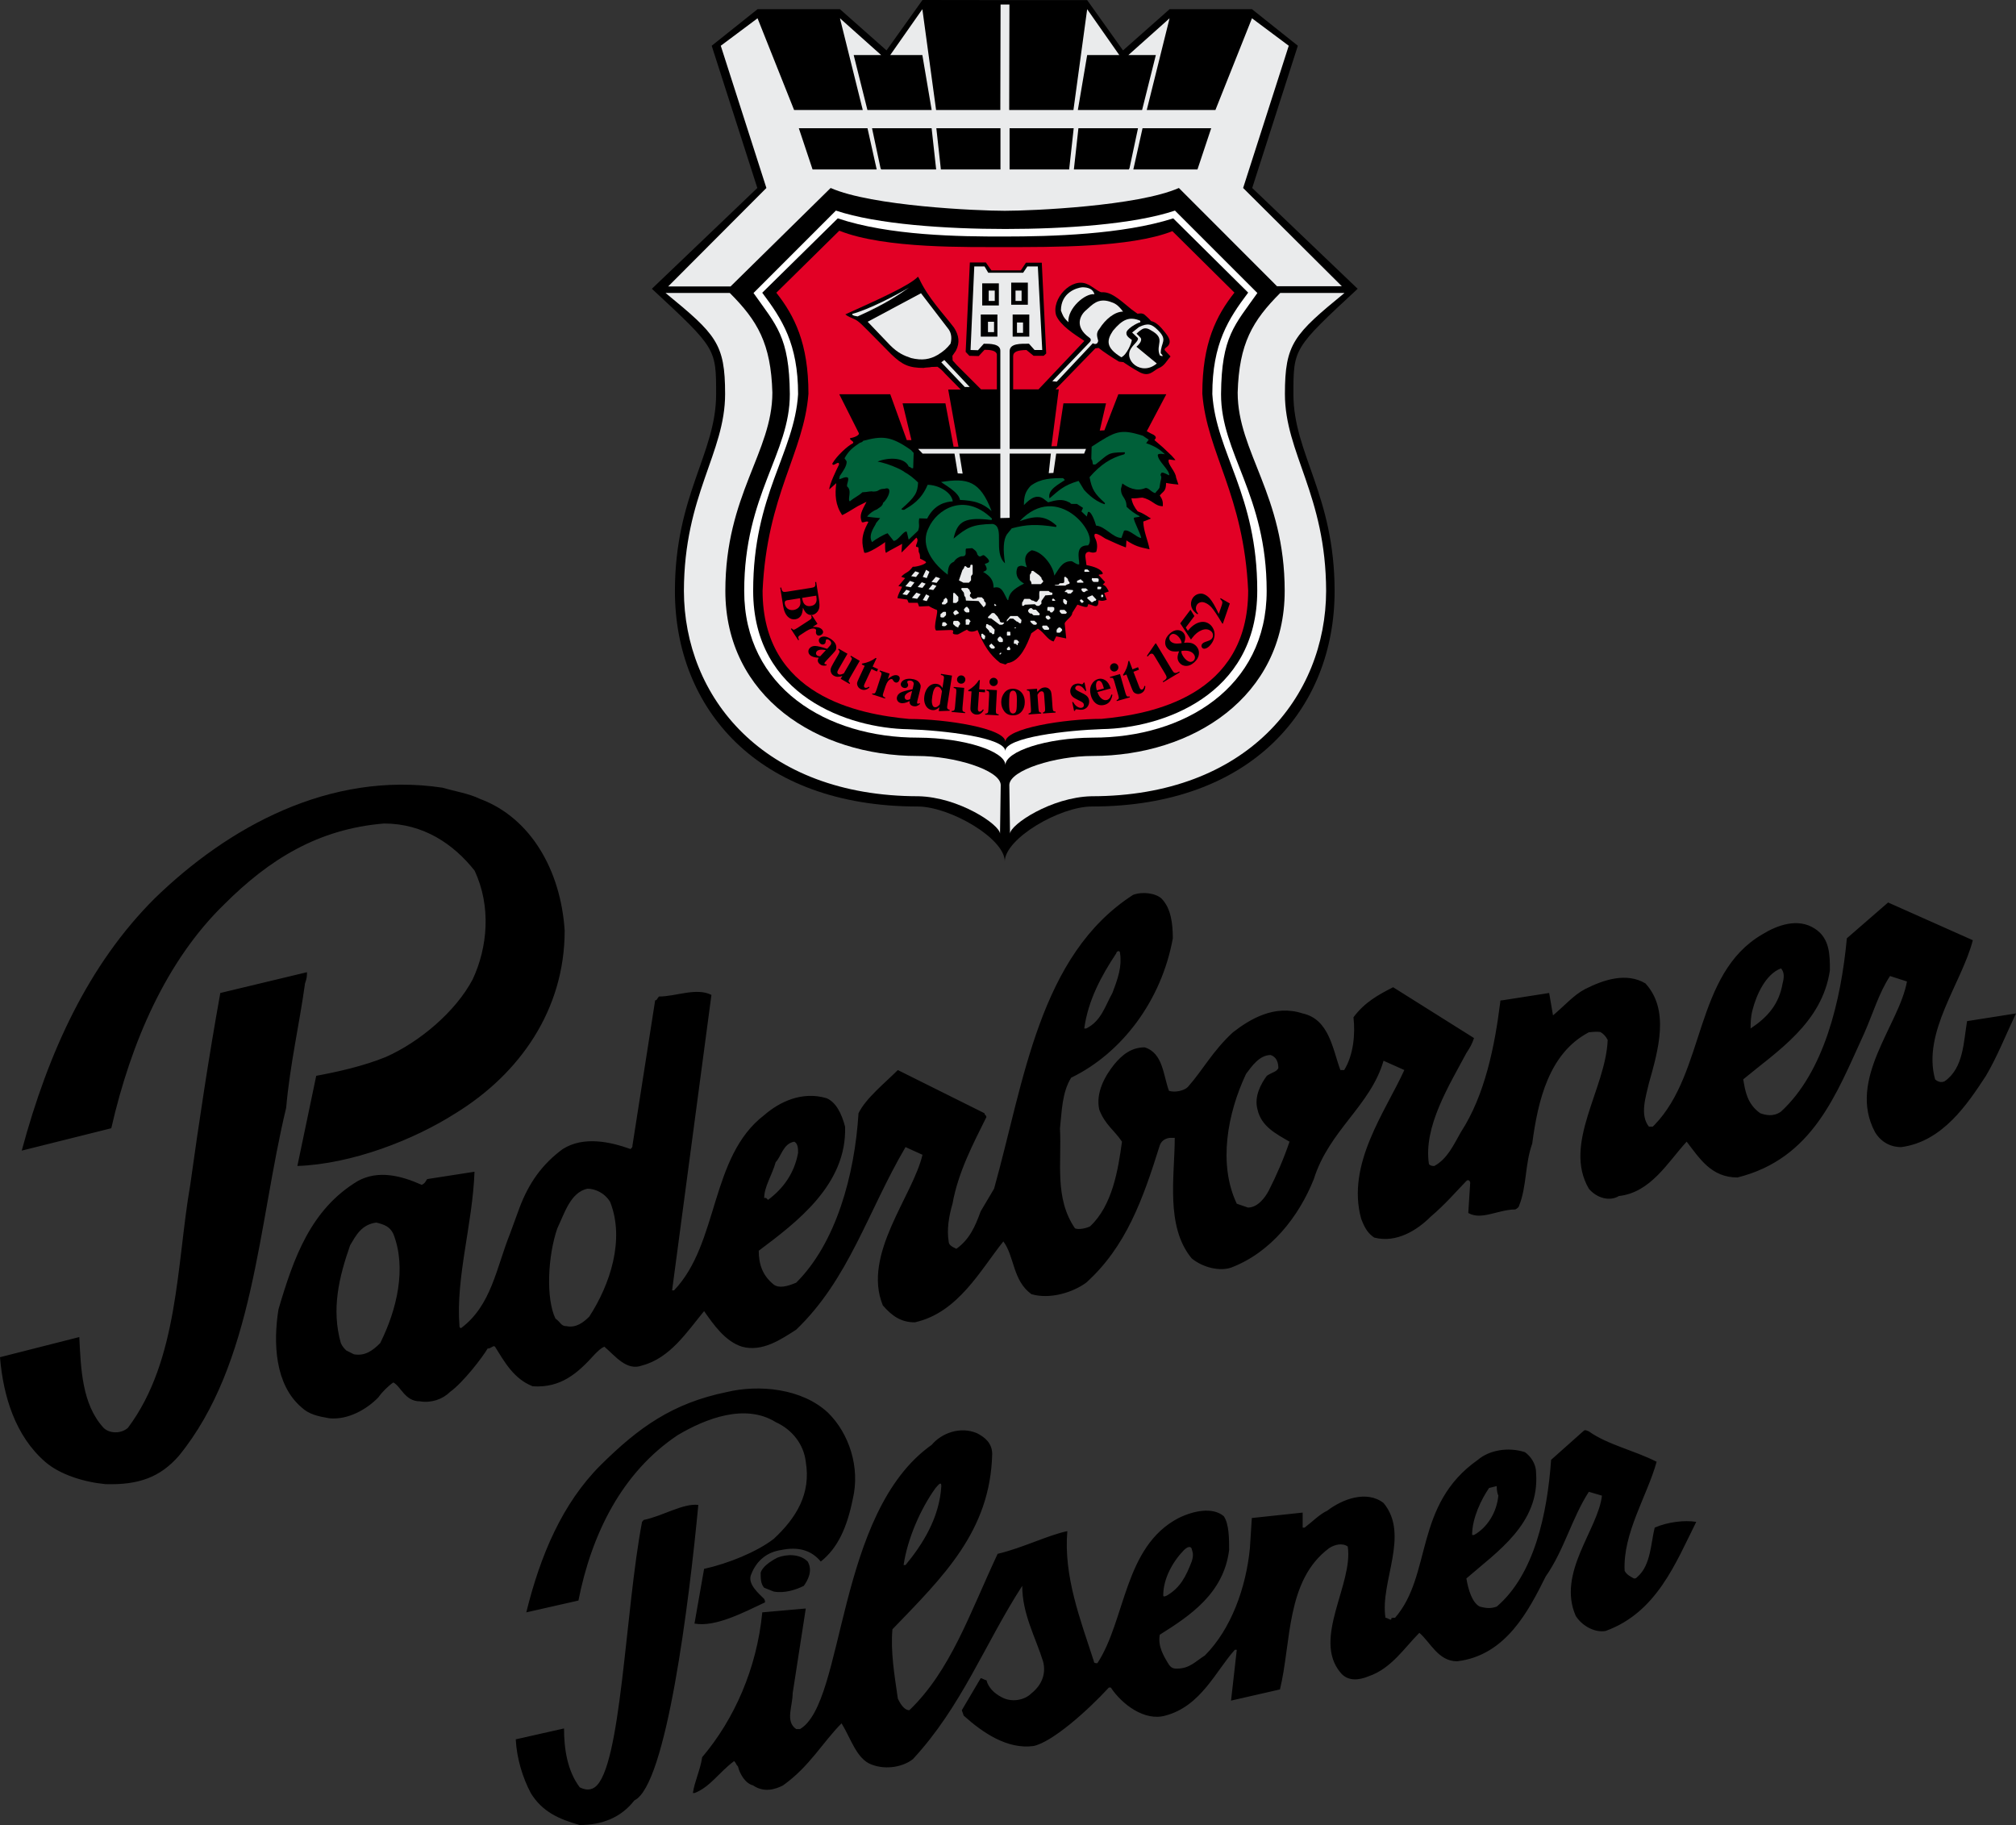 <?xml version="1.0" encoding="utf-8"?>
<!-- Generator: Adobe Illustrator 12.0.1, SVG Export Plug-In . SVG Version: 6.00 Build 51448)  -->
<!DOCTYPE svg PUBLIC "-//W3C//DTD SVG 1.1//EN" "http://www.w3.org/Graphics/SVG/1.1/DTD/svg11.dtd">
<svg  version="1.1" id="Ebene_1" xmlns="http://www.w3.org/2000/svg" xmlns:xlink="http://www.w3.org/1999/xlink" width="409.622" height="370.793"
	 viewBox="0 0 409.622 370.793" overflow="visible" enable-background="new 0 0 409.622 370.793" xml:space="preserve">
<rect x="0" y="0" width="409.622" height="370.793" fill="#333333" stroke="none"/>
<path fill-rule="evenodd" clip-rule="evenodd" d="M204.248,0.024L187.435,0l-7.308,10.241l-9.459-8.373h-16.743l-9.317,7.426
	l9.271,28.898l-21.427,20.479c13.055,12.108,13.055,12.108,13.055,21.426c0,12.061-8.372,20.479-8.372,40.013
	c0,23.743,16.744,43.75,49.331,43.75c6.527,0,17.735,6.503,17.688,11.162c0.047-4.659,11.162-11.162,17.689-11.162
	c32.587,0,49.33-20.007,49.33-43.75c0-19.533-8.37-27.952-8.37-40.013c0-9.318,0-9.318,13.052-21.426L254.43,38.192l9.272-28.898
	l-9.319-7.426H237.64l-9.46,8.373l-7.283-10.216H204.248L204.248,0.024z"/>
<path fill-rule="evenodd" clip-rule="evenodd" fill="#EAEBEC" d="M204.201,0.923h0.899l-0.047,21.426h13.055l2.789-20.48
	l6.527,9.318h-6.527l-1.893,11.162h13.055l2.792-11.162h-5.581l8.37-7.473l-4.635,18.635h13.951l7.427-18.635l7.474,5.581
	l-9.27,28.898l20.054,19.96h-13.172l-19.937-19.96c-8.373,3.689-29.798,4.635-35.379,4.635c-5.58,0-27.006-0.946-35.377-4.635
	l-20.338,20.007h-12.675l19.959-20.007l-9.27-28.898l7.473-5.581l7.426,18.635h13.952l-4.635-18.635l8.371,7.473h-5.581
	l2.791,11.162h13.054l-1.892-11.162h-6.527l6.527-9.318l2.79,20.48h13.053l0.05-21.426H204.201L204.201,0.923z"/>
<path fill-rule="evenodd" clip-rule="evenodd" fill="#EAEBEC" d="M203.19,169.389l0.144-9.933
	c-0.144-3.027-9.461-5.864-16.886-5.864c-20.48,0-39.067-12.108-39.067-33.534c0-19.533,9.554-28.188,9.554-40.296
	c-0.284-9.98-3.027-14.615-8.655-20.244c-4.683,0-8.135,0-13.054,0c10.263,8.419,12.107,10.263,12.107,20.527
	c0,12.061-8.324,20.479-8.372,40.013c0.047,21.426,15.987,41.717,47.675,41.717C194.818,161.963,203.143,167.544,203.19,169.389
	L203.19,169.389z"/>
<path fill-rule="evenodd" clip-rule="evenodd" fill="#EAEBEC" d="M205.22,169.389l-0.141-9.933
	c0.141-3.027,9.457-5.864,16.884-5.864c20.479,0,39.067-12.108,39.067-33.534c0-19.533-9.554-28.188-9.554-40.296
	c0.284-9.98,3.026-14.615,8.654-20.244c4.682,0,8.136,0,13.055,0c-10.263,8.419-12.108,10.263-12.108,20.527
	c0,12.061,8.323,20.479,8.373,40.013c-0.05,21.426-15.987,41.717-47.678,41.717C213.593,161.963,205.267,167.544,205.22,169.389
	L205.22,169.389z"/>
<path fill-rule="evenodd" clip-rule="evenodd" fill="#FFFFFF" d="M204.28,155.448c0.023-2.79,8.3-5.533,17.713-5.58
	c18.633,0.047,35.376-10.217,35.376-29.798c0-19.534-9.316-27.952-9.27-40.013c0.094-11.73,2.792-14,7.38-20.526l-16.743-16.744
	c-8.326,2.791-22.374,3.737-34.456,3.737c-12.062,0-26.108-0.946-34.434-3.737l-16.742,16.744c4.588,6.526,7.283,8.796,7.378,20.526
	c0.047,12.061-9.27,20.479-9.27,40.013c0,19.581,16.742,29.845,35.378,29.798C196.002,149.915,204.28,152.658,204.28,155.448
	L204.28,155.448z"/>
<path fill-rule="evenodd" clip-rule="evenodd" d="M204.256,152.58c-0.097-2.766-12.582-4.186-19.724-4.421
	c-12.013-0.19-31.5-6.716-31.5-28.142c0-19.533,8.372-27.952,9.128-39.918c0-10.264-3.264-15.278-7.284-20.622l15.348-15.111
	c10.452,3.5,24.57,3.712,33.935,3.689c9.343,0,23.979-0.402,34.222-3.689l15.229,15.087c-4.02,5.344-7.283,10.358-7.283,20.622
	c0.756,11.965,9.129,20.385,9.129,39.917c0,21.426-19.488,27.953-31.5,28.142C216.813,148.371,204.327,149.79,204.256,152.58
	L204.256,152.58z"/>
<path fill-rule="evenodd" clip-rule="evenodd" fill="#E20025" d="M204.28,150.734c0-2.79,12.108-4.682,19.532-4.682
	c10.216-0.946,29.798-4.635,29.798-26.06c-0.899-19.534-8.373-27.905-9.316-40.014c0-10.264,2.836-15.844,6.524-20.526
	l-12.604-12.486c-8.561,3.382-24.618,3.216-33.935,3.239c-7.261-0.047-24.429,0.402-33.747-3.334l-12.794,12.604
	c3.689,4.683,6.527,10.264,6.527,20.527c-0.946,12.108-8.419,20.479-9.318,40.013c0,21.425,19.582,25.114,29.797,26.06
	C192.17,146.076,204.28,147.968,204.28,150.734L204.28,150.734z"/>
<path fill-rule="evenodd" clip-rule="evenodd" d="M214.748,90.669l1.324-8.727h8.657l-1.277,5.534l0.946-0.047l2.836-7.331h9.744
	l-3.973,7.52c0.141,0.096,1.324,0.71,1.371,0.71c0.284,0.189,0.475,0.331,0.475,0.662l-0.284,0.426l1.702,1.466l1.796,1.703
	l0.759,0.851c-0.237,0.19-1.277-0.237-1.371,0c-0.237,0.946,1.418,2.318,1.512,3.595l0.475,1.418c-0.144,0-1.562-0.142-2.508-0.331
	c0,1.798-0.662,1.703-1.277,2.554c0.568,0.804,0.662,1.325,0.615,2.176c-1.655,0-2.033-1.277-4.163-1.75
	c-0.803,0.047-1.087,0.189-2.221,0.142c0.188,1.087,0.662,1.892,1.274,2.649c0.993,0.331,1.655,0.803,2.698,1.465l-1.562,0.615
	c0.047,1.939,0.946,3.831,1.277,5.628c-2.271-0.472-2.886-0.662-4.635-1.75c-0.097-0.662-0.097,1.277-0.19,1.372
	c-1.087-0.378-2.933-1.229-4.163-1.797c-1.134-0.757-2.602-1.655-2.127-0.189c0.519,0.946,0.568,1.939,0.284,2.885
	c-0.475,0.237-0.853,0.189-1.421,0c-0.472,0-0.803,0.237-0.803,0.898l0.237,1.797c1.559,0.284,2.979,0.804,3.311,1.656
	c0.047,0.426-1.277,0.047-0.662,0.567l1.134,1.23l-0.472,0.52c0.615,0.189,0.803,0.615,1.23,1.372l-0.946,0.331l0.519,1.371
	c-0.709,0.237-0.946,0.284-1.608,0.095c-0.188-0.047,0.05,0.898-0.378,1.135c-0.378,0.236-1.087-0.237-1.655-0.332
	c-0.331-0.047-0.047,0.521-0.472,0.568c-0.568,0.047-1.655-0.473-1.846-0.473l-1.04,1.656c0,0.945-1.799,1.702-1.515,2.412
	l0.284,2.791l-2.033-0.426l-0.521,1.04c-1.274-0.283-1.843-1.796-3.214-2.601l-1.324,0.945c-0.946,2.554-2.224,5.439-4.541,6.007
	c-0.331-0.047-0.568,0.284-0.709,0.332l-1.09-0.332c-2.127-1.655-3.357-3.642-4.587-6.669c-1.372,0.71-2.081,0.048-2.128-0.094
	c-0.946,0.426-1.703,0.993-1.987,0.993c-1.986,0,0.237-0.993-1.655-0.899l-2.648,0.095c-0.709-0.662,0.615-4.115,0.095-4.209
	c-0.379-0.095-1.372-0.615-1.561-0.757l-1.986,0.095l-0.284-0.757h-1.845l-0.284-0.662c-0.188,0-1.891-0.284-1.986-0.284
	c0.143-0.898,0.568-1.419,0.946-2.317l-0.757-0.142l1.372-1.608l-0.804-0.284c1.183-1.182,1.229-0.567,2.365-2.033
	c0.473,0.095,2.554-0.426,2.696-0.898c0.047-0.142-1.183-0.757-1.23-0.757c0-1.372-0.283-0.994-0.283-1.608
	c-0.048-0.331,0.095-0.756-0.331-0.756c-0.71,0,0.614-1.277-0.142-1.892c-0.142,0.142-2.933,3.027-3.027,3.027l0.142-1.797
	c0.189,0-2.933,1.56-3.169,1.797c-0.379,0.426-0.283-2.128-0.283-2.128c-0.284,0.284-3.784,2.601-4.257,2.128
	c-0.426-1.75-0.805-3.217,0.851-6.196c-0.331-0.379-1.276,0.379-1.371-0.095c-0.473-1.324,0-2.128,0.993-4.02l-1.797,0.899
	c-0.993,0.614-3.027,1.844-3.169,1.797c-1.372-2.081-1.466-4.067-1.183-6.479l-1.418,1.276c0-0.993,1.467-4.02,1.987-5.06
	c0-1.041-1.229,0.662-1.372-0.189c0.899-1.608,3.169-3.643,4.163-4.115c0.472-0.426-0.899-0.709-0.474-1.088
	c0.379,0,1.892-0.473,1.702-0.993l-3.973-7.898h10.358l3.358,9.317h0.946l-1.797-7.473h8.703l1.655,8.821h0.993l-2.081-11.612h2.554
	l-3.169-3.216c-0.521-0.615-0.993-1.04-1.561-1.419l-1.324,0.047c-0.047,0.095-1.372,0.095-1.418,0.189
	c-3.074,0-4.399-0.615-6.669-2.79l-3.312-3.358c-2.554-2.554-3.216-3.358-4.209-3.784c-0.662-0.331-1.182-0.425-1.797-0.946
	c6.48-2.932,13.102-5.865,14.757-7.662l0.237,0.378c1.797,3.925,5.013,7.236,7.094,9.98c0.993,1.56,1.23,3.026,0.379,4.682
	l-0.71,1.041l0.048,0.945l0.851,0.946l4.919,4.919h3.215V72.01c-0.094-0.757-1.277-0.946-2.505-0.946l-1.184,1.277l-1.892-0.047
	l-0.757-0.805l0.851-18.162h3.265c-0.19-0.237,1.087,1.608,1.134,1.608h5.959l1.04-1.562h3.217l0.899,18.446l-0.521,0.474h-2.033
	l-1.465-1.183c-1.799,0.047-2.698,0.331-2.698,1.277v6.716h5.156l9.316-9.838c-2.174-1.419-4.869-3.169-5.722-5.155
	c-1.087-3.358,3.17-7.946,6.384-6.338c0.568,0.142,2.414,1.702,2.886,1.608c1.799-0.095,3.264,1.182,6.056,3.5l1.181,0.851
	c0.475,0,0.756-0.189,1.371,0.142c0.381,0.378,0.712,0.568,1.421,1.372c0.896,0.143,1.893,1.088,2.836,2.317
	c0.475,0.615,1.608,1.939,0.331,2.933c-0.425,0.284-0.615,0.521-0.234,0.852c0.094,0.142,0.946,0.946,0.993,1.088
	c-0.899,0.993-1.184,1.892-2.508,2.412c-1.04,0.52-1.893,1.892-3.973,0.662c-1.277-0.71-1.986-1.182-3.123-1.939
	c-0.281,0-0.662-0.095-0.85-0.095c-1.137-0.661-3.17-1.986-4.163-2.79l-0.662,0.094l-8.086,8.325h0.662l-1.491,11.564H214.748
	L214.748,90.669z"/>
<path fill-rule="evenodd" clip-rule="evenodd" fill="#EAEBEC" d="M213.306,91.212h-8.159V71.301
	c0.047-1.561,2.271-1.467,3.926-1.467l1.137,1.277h1.559l-0.896-16.979h-2.13l-0.85,1.276h-7.096l-0.756-1.276h-2.082l-0.757,16.979
	l1.514,0.047l1.182-1.324c1.23,0,3.357,0,3.357,1.419v19.959h-9.411h-7.284l0.899,0.946h6.479l0.662,4.021l0.993,0.047l-0.661-4.067
	h8.322v13.101l1.893-0.047V92.158h8.373l-0.428,3.973l0.946-0.047l0.568-3.925h5.675l0.378-0.946H213.306L213.306,91.212z"/>
<path fill-rule="evenodd" clip-rule="evenodd" fill="#EAEBEC" d="M203.102,132.962c0.094,0,0.188,0,0.284-0.095
	c0.047-0.047,0.047-0.189,0-0.33c-0.097,0.094-0.19,0.141-0.334,0.33L203.102,132.962L203.102,132.962z"/>
<path fill-rule="evenodd" clip-rule="evenodd" fill="#EAEBEC" d="M204.722,132.079c0.141,0,0.281,0,0.472,0
	c0.047-0.048,0.094-0.189,0.094-0.332l-0.284-0.425l-0.425,0.425C204.579,131.843,204.579,132.079,204.722,132.079L204.722,132.079z
	"/>
<path fill-rule="evenodd" clip-rule="evenodd" fill="#EAEBEC" d="M201.482,131.784c0.141,0,0.234,0,0.472,0
	c0.094-0.047,0.19-0.189,0.19-0.331l-0.709-0.709l-0.428,0.378C201.007,131.406,201.198,131.595,201.482,131.784L201.482,131.784z"
	/>
<path fill-rule="evenodd" clip-rule="evenodd" fill="#EAEBEC" d="M206.782,131.048c0-0.189,0-0.473,0.331-0.567l-0.472-0.473
	c-0.144,0-0.284,0-0.475,0c-0.234,0.142-0.094,0.378-0.188,0.662c0.094,0.236,0.284,0.047,0.519,0.189
	C206.594,130.859,206.498,131.19,206.782,131.048L206.782,131.048z"/>
<path fill-rule="evenodd" clip-rule="evenodd" fill="#EAEBEC" d="M203.102,130.459c0.188,0,0.284,0,0.519,0
	c0.284-0.095,0.094-0.331,0.144-0.615l-0.475-0.52c-0.331,0-0.425,0.237-0.615,0.52
	C202.674,130.128,202.865,130.317,203.102,130.459L203.102,130.459z"/>
<path fill-rule="evenodd" clip-rule="evenodd" fill="#EAEBEC" d="M199.862,129.87c0.047,0,0.094,0,0.237-0.048l0.094-0.614
	l-0.567-0.473c0,0-0.096,0-0.237,0.094v0.521C199.53,129.491,199.577,129.822,199.862,129.87L199.862,129.87z"/>
<path fill-rule="evenodd" clip-rule="evenodd" fill="#EAEBEC" d="M204.722,129.134c0.141,0,0.281,0,0.472,0
	c0.237-0.142,0.047-0.378,0.094-0.663c-0.047-0.236-0.284-0.047-0.565-0.141c-0.284,0.141-0.05,0.473-0.144,0.756L204.722,129.134
	L204.722,129.134z"/>
<path fill-rule="evenodd" clip-rule="evenodd" fill="#EAEBEC" d="M201.775,128.839c0.047,0,0.144,0,0.237-0.047l0.094-0.852
	l-0.803-0.852c-0.237,0.048-0.378-0.141-0.662-0.283c-0.047,0-0.144,0-0.237,0l-0.094,0.614c0.188,0.379,0.662,0.521,0.756,1.041
	c0.047,0.142,0.237,0,0.378,0.142C201.587,128.603,201.491,128.934,201.775,128.839L201.775,128.839z"/>
<path fill-rule="evenodd" clip-rule="evenodd" fill="#EAEBEC" d="M214.882,128.544c0.141,0,0.281,0,0.472,0l0.472-0.472
	c0-0.284-0.188-0.379-0.472-0.615c-0.331,0-0.472,0.236-0.662,0.52v0.521L214.882,128.544L214.882,128.544z"/>
<path fill-rule="evenodd" clip-rule="evenodd" fill="#EAEBEC" d="M212.231,127.956h0.803c0.144-0.094,0.144-0.189,0.144-0.331
	l-0.475-0.52H211.9c-0.141,0.047-0.141,0.189-0.141,0.331C211.853,127.625,211.994,127.813,212.231,127.956L212.231,127.956z"/>
<path fill-rule="evenodd" clip-rule="evenodd" fill="#EAEBEC" d="M194.708,127.514c0-0.331,0.189-0.425,0.378-0.709
	c0-0.332-0.188-0.474-0.473-0.663h-0.757c-0.283,0.142-0.142,0.425-0.189,0.663l0.52,0.473L194.708,127.514L194.708,127.514z"/>
<path fill-rule="evenodd" clip-rule="evenodd" fill="#EAEBEC" d="M206.193,127.661c0.094,0,0.144,0,0.284-0.095
	c-0.094-0.095-0.19-0.095-0.378-0.047L206.193,127.661L206.193,127.661z"/>
<path fill-rule="evenodd" clip-rule="evenodd" fill="#EAEBEC" d="M191.615,127.22c0.095,0,0.236,0,0.426,0
	c0.142-0.095,0.284-0.19,0.426-0.378l-0.426-0.427c-0.094,0-0.236,0-0.426,0c-0.283,0.143-0.095,0.474-0.236,0.71L191.615,127.22
	L191.615,127.22z"/>
<path fill-rule="evenodd" clip-rule="evenodd" fill="#EAEBEC" d="M196.327,126.925c0.189,0,0.331,0,0.52,0
	c0.189-0.142,0.048-0.521,0.379-0.663l-0.379-0.472c-0.189,0-0.283,0-0.52,0c-0.284,0.188,0,0.756-0.141,1.087L196.327,126.925
	L196.327,126.925z"/>
<path fill-rule="evenodd" clip-rule="evenodd" fill="#EAEBEC" d="M203.102,126.925c0.188,0,0.284,0,0.519,0
	c0.144-0.047,0.284-0.188,0.428-0.378c-0.144-0.142-0.428,0-0.615-0.094c-0.19,0-0.331-0.237-0.331-0.521
	c-0.05-0.189-0.331-0.284-0.331-0.567l-0.759-0.804c-0.141,0-0.284,0-0.472,0l-0.806,0.804c0,0.047,0,0.095,0.097,0.236l0.565,0.047
	L203.102,126.925L203.102,126.925z"/>
<path fill-rule="evenodd" clip-rule="evenodd" fill="#EAEBEC" d="M210.022,126.925c0.141,0,0.237,0,0.472,0
	c0.097-0.047,0.19-0.142,0.19-0.331l-0.521-0.473h-0.803C209.219,126.311,209.738,126.736,210.022,126.925L210.022,126.925z"/>
<path fill-rule="evenodd" clip-rule="evenodd" fill="#EAEBEC" d="M207.224,126.631c0.047,0,0.19,0,0.237-0.048l0.094-0.614
	l-0.803-0.805h-1.468l-0.709,0.805c0,0.047,0,0.188,0,0.33l0.615-0.614h0.662l0.756,0.614
	C206.893,126.252,206.94,126.583,207.224,126.631L207.224,126.631z"/>
<path fill-rule="evenodd" clip-rule="evenodd" fill="#EAEBEC" d="M212.966,125.895h0.144l0.378-0.331l-0.378-0.473
	c-0.144,0-0.284,0-0.475,0c-0.141,0.094-0.188,0.237-0.188,0.331C212.588,125.61,212.682,125.847,212.966,125.895L212.966,125.895z"
	/>
<path fill-rule="evenodd" clip-rule="evenodd" fill="#EAEBEC" d="M191.32,125.453c0.094,0,0.237,0,0.426,0l0.473-0.474
	c0-0.189,0-0.331,0-0.52c-0.047-0.283-0.331-0.095-0.568-0.142l-0.568,0.473v0.567L191.32,125.453L191.32,125.453z"/>
<path fill-rule="evenodd" clip-rule="evenodd" fill="#EAEBEC" d="M194.119,125.011c0.094-0.189,0.331-0.189,0.615-0.331
	c0-0.189,0.237,0,0.047-0.237l-0.426-0.473c-0.331,0-0.474,0.189-0.662,0.473C193.693,124.633,193.881,124.963,194.119,125.011
	L194.119,125.011z"/>
<path fill-rule="evenodd" clip-rule="evenodd" fill="#EAEBEC" d="M210.022,125.011h1.087c0.144-0.095,0.144-0.142,0.144-0.331
	l-0.759-0.805c-0.141,0-0.281,0-0.472,0s-0.19-0.188-0.472-0.331c-0.331,0-0.475,0.189-0.662,0.474c0,0.331,0.188,0.473,0.472,0.662
	C209.691,124.537,209.738,124.869,210.022,125.011L210.022,125.011z"/>
<path fill-rule="evenodd" clip-rule="evenodd" fill="#EAEBEC" d="M215.764,124.716h0.756c0.144-0.094,0.237-0.142,0.237-0.331
	l-0.472-0.473h-0.853c-0.094,0.047-0.141,0.142-0.141,0.332C215.433,124.385,215.48,124.574,215.764,124.716L215.764,124.716z"/>
<path fill-rule="evenodd" clip-rule="evenodd" fill="#EAEBEC" d="M196.327,124.422c0.189,0,0.331,0,0.52,0
	c0.236-0.095,0.048-0.331,0.095-0.615l-0.426-0.521c-0.33,0-0.473,0.284-0.662,0.521
	C195.854,124.091,196.043,124.279,196.327,124.422L196.327,124.422z"/>
<path fill-rule="evenodd" clip-rule="evenodd" fill="#EAEBEC" d="M213.555,124.422h0.237l0.425-0.474c0-0.142,0-0.283,0-0.472
	c-0.331-0.332-0.85-0.047-1.228-0.19c-0.284,0.143-0.144,0.379-0.19,0.662c0.047,0.284,0.237,0.048,0.472,0.19
	C213.368,124.138,213.321,124.469,213.555,124.422L213.555,124.422z"/>
<path fill-rule="evenodd" clip-rule="evenodd" fill="#EAEBEC" d="M199.862,123.391l0.425-0.473c0-0.142,0-0.236,0-0.473
	c-0.141-0.094-0.425-0.331-0.331-0.615l-0.473-0.472h-0.852c-0.095,0.047-0.189,0.188-0.283,0.236l-0.662,0.095l-0.568-0.474
	c-0.142-0.236,0-0.52,0.189-0.709c-0.048-0.142-0.331-0.332-0.283-0.615l-0.426-0.425h-1.135c-0.142,0.047-0.142,0.189-0.142,0.284
	l0.52,0.662l0.095,0.615c0.047,0.141,0.188,0.236,0.236,0.331l0.094,0.662l2.555,0.094L199.862,123.391L199.862,123.391z"/>
<path fill-rule="evenodd" clip-rule="evenodd" fill="#EAEBEC" d="M202.217,123.096c0.047,0,0.141,0,0.237-0.047
	c-0.047-0.141-0.19-0.189-0.331-0.378c-0.097,0.047-0.097,0.237-0.047,0.425H202.217L202.217,123.096z"/>
<path fill-rule="evenodd" clip-rule="evenodd" fill="#EAEBEC" d="M207.813,123.096h0.094c0.237-0.047,0.237-0.188,0.331-0.236
	l1.939-0.094c0.237,0,0.237,0.236,0.521,0.33c0.141,0,0.237,0,0.425,0l0.475-0.425c0-0.237,0-0.284,0-0.567l0.803-1.135l1.324-0.095
	c0.094-0.047,0.19-0.236,0.047-0.473c-0.331,0-0.472-0.094-0.709-0.332h-1.796c-0.237,0.426,0,1.088-0.144,1.608l-0.425,0.568
	c-0.331,0.142-0.521-0.142-0.806-0.237c-0.331,0.047-0.378-0.189-0.662-0.331h-1.087c-0.237,0.189-0.237,0.521-0.472,0.756v0.615
	L207.813,123.096L207.813,123.096z"/>
<path fill-rule="evenodd" clip-rule="evenodd" fill="#EAEBEC" d="M191.615,122.802c0.095,0,0.236,0,0.426,0l0.474-0.426
	c0-0.236,0-0.283,0-0.52c-0.048-0.142-0.189-0.284-0.332-0.425l-0.472,0.425c0.094,0.284-0.095,0.378-0.331,0.615
	C191.379,122.565,191.379,122.896,191.615,122.802L191.615,122.802z"/>
<path fill-rule="evenodd" clip-rule="evenodd" fill="#EAEBEC" d="M216.502,122.802c0.047,0,0.094,0,0.234-0.047l0.097-0.615
	l-0.475-0.426c-0.094,0-0.188,0-0.331,0.048v0.614C216.171,122.424,216.218,122.755,216.502,122.802L216.502,122.802z"/>
<path fill-rule="evenodd" clip-rule="evenodd" fill="#EAEBEC" d="M193.824,122.507c0.142,0,0.236,0,0.473,0l0.425-0.425v-0.804
	l-0.756-0.804c-0.094,0-0.142,0-0.284,0l-0.047,1.987L193.824,122.507L193.824,122.507z"/>
<path fill-rule="evenodd" clip-rule="evenodd" fill="#EAEBEC" d="M219.889,122.507c0.094-0.047,0.141-0.142,0.331-0.283
	l-0.428-0.426c-0.094,0-0.141,0-0.284,0.047c0,0.19-0.188,0-0.047,0.284C219.558,122.224,219.699,122.507,219.889,122.507
	L219.889,122.507z"/>
<path fill-rule="evenodd" clip-rule="evenodd" fill="#EAEBEC" d="M221.802,122.36h0.141c0.19-0.094,0.381-0.331,0.712-0.331
	c0-0.237,0.188,0,0.047-0.284l-0.759-0.804L221,121.32c0,0.189-0.19,0-0.05,0.284L221.802,122.36L221.802,122.36z"/>
<path fill-rule="evenodd" clip-rule="evenodd" fill="#EAEBEC" d="M213.851,122.065c0.237,0,0.284,0,0.472,0
	c0.284-0.047-0.141-0.283-0.234-0.426c-0.097,0-0.237,0-0.284,0.047c-0.047,0.096-0.047,0.284,0,0.379H213.851L213.851,122.065z"/>
<path fill-rule="evenodd" clip-rule="evenodd" fill="#006039" d="M204.722,121.918h0.141c0.188-1.324,0.803-2.128,3.217-3.358
	c-1.608-0.899-1.799-2.176-1.324-3.311c0.709-0.662,1.608,0,1.89,0c-0.612-1.561-0.472-2.744,0.993-3.453
	c2.32,0.331,4.354,3.264,4.588,5.155c0.899-1.277,1.515-2.884,3.36-2.932c0.378-0.094,1.228,0.852,1.702,0.615
	c0-1.229-0.899-3.879,1.796-3.831c2.224-2.223-6.146-13.149-13.904-4.919c2.411-0.804,4.778-1.608,7.474,0.898
	c0,0.142,0,0.189-0.094,0.284c-4.022-0.615-6.009-0.52-8.988,0.284l-0.993,1.23c-0.709,1.087-0.803,3.074-0.378,5.864
	c-2.508-2.271,0.094-7.473-2.508-7.993c-4.161,0.095-5.202,0.71-7.945,2.979l0.189-0.756c0.805-2.696,2.176-3.689,7.472-3.027
	c0.097-0.048,0.144-0.095,0.144-0.284c-5.724-5.534-11.304-1.703-12.865,1.892c-1.514,2.885-0.142,6.479,3.878,9.506
	c0.047-1.75,0.425-2.27,1.277-2.648c0.331-0.614,1.134-1.041,1.513-1.088c1.372,0.095,0.614-1.135,0.946-1.561l1.229-0.095
	c0.473,0.332,0.946,0.615,1.04,1.277c0.379,0.473,0.426,0.568,1.183,0.142c0.283,0,0.427,0.236,0.614,0.378
	c1.04,0.946,0.568,1.135-0.284,1.419c0.712,1.182,0.378,1.324-0.33,1.608c1.467,0.852,2.129,1.703,2.129,3.216
	C203.632,118.938,203.917,120.546,204.722,121.918L204.722,121.918z"/>
<path fill-rule="evenodd" clip-rule="evenodd" fill="#EAEBEC" d="M223.865,121.329c0.047,0,0.188,0,0.234-0.047
	c0.097-0.141,0.097-0.189,0-0.425c-0.047-0.048-0.188-0.048-0.331,0c-0.047,0.142-0.047,0.284,0,0.473H223.865L223.865,121.329z"/>
<path fill-rule="evenodd" clip-rule="evenodd" fill="#EAEBEC" d="M217.091,120.593c0.141,0,0.281,0,0.472,0l0.472-0.473
	c0-0.048,0-0.189-0.047-0.236l-1.181-0.095c-0.237,0.095-0.284,0.236-0.475,0.426c0.047,0.188,0.237,0,0.475,0.142
	C216.854,120.356,216.854,120.687,217.091,120.593L217.091,120.593z"/>
<path fill-rule="evenodd" clip-rule="evenodd" fill="#EAEBEC" d="M220.182,120.298h0.19c0.188-0.141,0.331-0.33,0.756-0.33
	l-0.472-0.426h-0.806c-0.047,0.047-0.141,0.189-0.141,0.284C219.804,119.968,219.945,120.251,220.182,120.298L220.182,120.298z"/>
<path fill-rule="evenodd" clip-rule="evenodd" fill="#EAEBEC" d="M223.126,119.709c0.144,0,0.284,0,0.475,0
	c0.141-0.094,0.188-0.331,0.141-0.472l-0.615-0.047c-0.188,0.047-0.188,0.236-0.141,0.52H223.126L223.126,119.709z"/>
<path fill-rule="evenodd" clip-rule="evenodd" fill="#EAEBEC" d="M214.44,118.973h2.033c0.237-0.189,0.472-0.284,0.806-0.378
	c0-0.237,0.188,0,0-0.284c-0.05-0.189-0.334-0.331-0.284-0.662l-0.521-0.473c0,0-0.094,0-0.237,0.095v0.898
	c0,0.426-0.519,0.284-0.85,0.331c-0.097,0-0.19,0.142-0.284,0.284l-0.853,0.095L214.44,118.973L214.44,118.973z"/>
<path fill-rule="evenodd" clip-rule="evenodd" fill="#EAEBEC" d="M209.729,118.679h1.749l0.472-0.473
	c0.094-0.331-0.378-0.378-0.331-0.804l-0.472-0.52l-1.23-0.899c-0.047,0-0.188,0-0.331,0.048c0,0.283-0.141,0.473-0.331,0.757v1.087
	c0.19,0.189,0.331,0.425,0.331,0.804H209.729L209.729,118.679z"/>
<path fill-rule="evenodd" clip-rule="evenodd" fill="#EAEBEC" d="M195.738,118.384h1.135l0.426-0.473v-0.757
	c0-0.236,0.236-0.236,0.331-0.567v-1.703c-0.048-0.188-0.237-0.188-0.427-0.094c-0.094,0.094,0,0.237-0.094,0.425
	c-0.142,0.143-0.378,0.189-0.567,0.095c-0.142-0.095-0.142-0.142-0.332-0.283c-0.094,0-0.141,0-0.283,0.094
	c0,0.284-0.142,0.425-0.379,0.709l-0.709,2.082L195.738,118.384L195.738,118.384z"/>
<path fill-rule="evenodd" clip-rule="evenodd" fill="#EAEBEC" d="M219.004,118.384h1.087c0.237-0.19-0.378-0.473-0.519-0.709
	c-0.19,0.094-0.378,0.189-0.709,0.331c-0.05,0.047-0.05,0.236,0,0.378H219.004L219.004,118.384z"/>
<path fill-rule="evenodd" clip-rule="evenodd" fill="#EAEBEC" d="M222.245,118.237h0.803c0.284-0.048,0.144-0.331,0.19-0.615
	c-0.331-0.284-0.853-0.047-1.324-0.189c-0.047,0.095-0.094,0.189-0.094,0.331C221.914,117.906,222.007,118.189,222.245,118.237
	L222.245,118.237z"/>
<path fill-rule="evenodd" clip-rule="evenodd" fill="#EAEBEC" d="M220.478,116.175h0.803c0.19-0.094-0.141-0.331-0.331-0.473
	c-0.141,0-0.284,0-0.472,0c-0.19,0.048-0.144,0.284-0.144,0.473H220.478L220.478,116.175z"/>
<path fill-rule="evenodd" clip-rule="evenodd" fill="#006039" d="M177.179,110.138c0.804-0.615,2.318-1.513,3.169-1.797l1.229,1.561
	c0.898,0,1.986-2.081,2.648-1.892c0.189,0.567,0.379,1.75,0.426,1.608l1.892-1.798c0.426-1.183,0-1.277,0.236-2.507
	c0.474,0,1.088,0.048,1.608,0.048c1.514-2.979,3.831-3.405,5.203-3.5c-0.284-1.986-3.075-3.358-5.109-3.358
	c-1.323,3.169-3.357,4.209-4.729,5.061c-0.237,0.048-0.473,0.048-0.615-0.142c2.885-2.507,3.311-3.358,3.405-5.392
	c-0.804-0.804-1.75-1.562-2.696-2.082c-0.804-0.662-3.547-1.797-5.533-2.175c2.412-0.946,5.581-0.804,6.338,1.04
	c0.284,0,0.378,0.236,0.662,0.332c0.047,0,0.142,0,0.236-0.048l0.095-3.075l-0.521-0.568c-4.209-2.979-5.959-2.885-9.743-1.892
	c-0.142,0.284-0.379,0.284-0.709,0.426c-1.325,0.899-2.223,1.561-3.075,3.122l0.425,0.614c0.096,0.899-0.756,2.034-1.229,2.743
	c-0.189,0.189-0.236,0.521-0.283,0.899c0.662-0.142,1.087-0.521,1.655-0.379c0.52,0.189-0.189,1.372-0.047,1.845
	c1.087,0.851,0,2.696,0.566,3.027c0.994-0.851,1.608-0.993,2.554-1.844l0.663-0.048c0.189,0,1.183-0.235,1.466-0.094
	c1.466,0,0.852-0.52,2.365-0.568c1.797-0.615,0.757,2.034-0.331,2.885c0.047,0.237-0.143,0.378-0.331,0.662l-0.852,0.615
	c-0.756,0.284-1.466,0.803-2.034,1.465c-0.047,0.096,2.648,0.332,2.648,0.332l-0.851,1.04
	C178.078,106.543,176.232,108.529,177.179,110.138L177.179,110.138z"/>
<path fill-rule="evenodd" clip-rule="evenodd" fill="#006039" d="M231.883,109.296c-0.19-0.993-1.465-3.264-1.515-4.02
	c0-0.237,1.137-0.143,1.23-0.379c-0.946-0.473-1.986-1.229-2.695-1.939c-0.047-2.033-1.137-1.797-1.137-3.642l0.284-1.088
	c1.09,0.805,2.839,1.703,4.635,0.946c0.615-0.237,1.374,0.993,2.083,0.993c0.188-0.426,0.85-0.804,0.85-1.277
	c0-0.188,0.237-1.418,0.284-1.466c0.237-1.04-0.378-0.615,0.094-1.371c0.284-0.19,1.374,0.472,1.562,0.52
	c0.144-1.04-2.271-2.837-2.317-4.114c0-0.474,1.655-0.143,1.468-0.143c-1.184-1.135-2.177-1.703-3.832-2.271l0.521-0.709
	l-1.184-0.804c-4.635-1.467-5.534-0.946-10.406,2.223c-0.141,4.257-0.047,1.419,0.237,3.5c0.047,0.236,0.331,0.095,0.568,0.095
	c2.742-2.128,2.317-2.412,5.769-2.459c0.284-0.094,0.19,0.378,0,0.425c-2.648,0.71-4.729,2.034-6.999,4.636
	c0.472,2.553,1.087,3.405,3.12,5.25c0,0.095,0,0.236-0.094,0.236c-2.271-0.709-3.973-2.743-4.16-2.933l-1.09-1.796
	c-3.073,0.898-4.02,1.938-5.912,3.547c-0.519-1.797,2.13-2.979,3.123-3.737l-0.378-0.378c-2.271,0-4.541,0.047-6.574,1.561
	c-1.043,1.135-1.374,2.033-1.374,3.926c1.468-1.561,2.745-2.223,4.069-1.23l0.85,0.662c1.655-0.473,2.886-0.757,4.257,0
	c0.19,0,0.19,0.189,0.475,0.331h1.134l1.23,0.804l-0.331,0.709l1.087,1.041l0.237-0.899c0.662-0.425,1.515,2.223,1.655,2.743
	c1.846,0.143,3.404,2.507,5.156,2.507l0.519-1.466C229.375,107.404,230.984,109.296,231.883,109.296L231.883,109.296z"/>
<path fill-rule="evenodd" clip-rule="evenodd" fill="#006039" d="M201.482,103.837c-2.366-6.195-4.92-6.763-10.264-5.912
	c0.473,0.426,3.642,2.082,3.832,3.643C197.839,101.708,199.588,102.134,201.482,103.837L201.482,103.837z"/>
<polygon fill-rule="evenodd" clip-rule="evenodd" fill="#EAEBEC" points="196.033,78.625 197.026,78.625 191.871,73.139 
	191.256,73.612 196.033,78.625 "/>
<path fill-rule="evenodd" clip-rule="evenodd" fill="#EAEBEC" d="M213.813,77.453l0.899,0.094l7.33-7.804
	c0.712,0.379,1.043-0.047,1.09-0.52c-0.237-0.946-0.475-1.561,0.284-2.46c1.181-1.892,3.073-3.453,4.775-3.453
	c-1.087-1.419-1.655-1.702-2.695-2.033c-2.411-0.757-3.548,0.614-4.778,1.703c-1.228,0.993-2.505,3.357,0.568,5.581
	c0.284,0.188,0.568,0.52,0.094,0.992L213.813,77.453L213.813,77.453z"/>
<path fill-rule="evenodd" clip-rule="evenodd" fill="#EAEBEC" d="M227.84,72.588c1.134-0.521,2.127-2.979,2.127-3.547
	c0,0-1.134-0.662-1.087-1.277c-0.237-0.851,2.271-2.223,2.789-2.271c0.05-0.094,0.05-0.236,0-0.33
	c-2.221-0.946-3.642-0.237-5.531,2.033C224.814,69.183,224.67,70.648,227.84,72.588L227.84,72.588z"/>
<path fill-rule="evenodd" clip-rule="evenodd" fill="#EAEBEC" d="M232.015,66.921c-0.354,0.237-0.592,0.378-1.087,0.875
	c0.261,0.237,0.519,0.497,0.756,0.757c0.378,0.354,0.19,1.064-0.779,1.892l4.137,3.405c-3.167,2.696-6.952-0.756-5.153-3.168
	c0.425-0.71,1.702-1.608,1.228-2.082l-1.087-1.04l1.395-1.112c1.822-0.875,2.578-0.638,3.855,0.639
	c2.08,2.081,0.568,2.413,0.568,4.683c0.662,0.662,0.378,0.709-0.19,0.425c-0.946-2.27,1.371-3.357-1.843-5.108
	C233.128,66.637,232.537,66.59,232.015,66.921L232.015,66.921z"/>
<path fill-rule="evenodd" clip-rule="evenodd" fill="#EAEBEC" d="M217.08,65.462c-0.19-2.838,3.451-5.96,5.297-5.676
	c-0.284-1.088-1.324-1.419-2.461-1.419c-1.181,0.095-4.351,1.088-4.351,4.73C215.946,64.043,215.993,64.422,217.08,65.462
	L217.08,65.462z"/>
<path fill-rule="evenodd" clip-rule="evenodd" fill="#EAEBEC" d="M184.711,58.425c-2.648,1.561-8.134,4.445-11.54,5.344
	c-0.047,0.142,0,0.378,1.088,0.52C180.077,61.688,182.584,59.891,184.711,58.425L184.711,58.425z"/>
<polygon fill-rule="evenodd" clip-rule="evenodd" points="162.311,26.055 176.264,26.055 178.132,34.428 165.102,34.428 
	162.311,26.055 "/>
<polygon fill-rule="evenodd" clip-rule="evenodd" points="246.098,26.055 232.147,26.055 230.278,34.428 243.309,34.428 
	246.098,26.055 "/>
<polygon fill-rule="evenodd" clip-rule="evenodd" points="177.185,26.055 189.292,26.055 190.214,34.428 179.052,34.428 
	178.911,34.167 177.185,26.055 "/>
<polygon fill-rule="evenodd" clip-rule="evenodd" points="231.227,26.055 219.119,26.055 218.196,34.428 229.358,34.428 
	229.501,34.167 231.227,26.055 "/>
<polygon fill-rule="evenodd" clip-rule="evenodd" points="190.251,26.055 203.281,26.055 203.281,34.428 191.173,34.428 
	190.251,26.055 "/>
<polygon fill-rule="evenodd" clip-rule="evenodd" points="218.161,26.055 205.129,26.055 205.129,34.428 217.238,34.428 
	218.161,26.055 "/>
<path d="M163.142,123.458c-0.05,0.718-0.169,1.236-0.354,1.552c-0.264,0.455-0.655,0.722-1.175,0.804
	c-0.55,0.087-1.04-0.062-1.467-0.446c-0.522-0.473-0.864-1.228-1.028-2.26l-0.587-3.711l0.198-0.032
	c0.054,0.337,0.121,0.561,0.204,0.671c0.082,0.11,0.176,0.182,0.285,0.213c0.108,0.034,0.359,0.019,0.754-0.044l4.739-0.75
	c0.395-0.063,0.64-0.126,0.734-0.192c0.096-0.063,0.162-0.163,0.204-0.293c0.044-0.131,0.036-0.364-0.017-0.699l0.201-0.031
	l0.554,3.5c0.132,0.836,0.151,1.441,0.058,1.813c-0.094,0.373-0.273,0.682-0.538,0.93c-0.264,0.249-0.564,0.398-0.897,0.451
	c-0.353,0.056-0.685-0.021-1.001-0.233C163.696,124.49,163.406,124.076,163.142,123.458L163.142,123.458z M162.979,121.475
	c0.081,0.51,0.197,0.876,0.35,1.1c0.154,0.225,0.345,0.385,0.573,0.482c0.229,0.096,0.506,0.118,0.829,0.067
	c0.322-0.051,0.577-0.158,0.764-0.317c0.186-0.159,0.313-0.365,0.384-0.62c0.07-0.255,0.062-0.644-0.025-1.167L162.979,121.475
	L162.979,121.475z M162.558,121.542l-2.342,0.371l-0.271,0.037c-0.193,0.03-0.333,0.102-0.416,0.217
	c-0.081,0.114-0.108,0.268-0.078,0.462c0.046,0.287,0.15,0.542,0.317,0.764c0.166,0.223,0.38,0.378,0.644,0.469
	c0.261,0.092,0.542,0.114,0.84,0.066c0.342-0.054,0.637-0.181,0.882-0.382c0.245-0.201,0.4-0.448,0.464-0.743
	C162.663,122.511,162.648,122.089,162.558,121.542L162.558,121.542z M166.103,126.743l-0.969,0.629
	c0.626-0.002,1.08,0.055,1.363,0.173c0.284,0.119,0.489,0.279,0.618,0.478c0.111,0.17,0.149,0.34,0.108,0.511
	c-0.038,0.171-0.153,0.317-0.346,0.442c-0.205,0.132-0.396,0.188-0.572,0.161c-0.176-0.026-0.313-0.108-0.403-0.249
	c-0.104-0.161-0.143-0.336-0.117-0.521c0.027-0.188,0.039-0.296,0.037-0.323c-0.002-0.044-0.015-0.084-0.041-0.125
	c-0.057-0.087-0.145-0.15-0.263-0.187c-0.186-0.057-0.395-0.055-0.628,0.006c-0.359,0.093-0.716,0.256-1.074,0.489l-0.982,0.638
	l-0.254,0.171c-0.173,0.113-0.278,0.196-0.312,0.248c-0.059,0.091-0.085,0.184-0.075,0.28c0.007,0.097,0.063,0.234,0.164,0.411
	l-0.164,0.106l-1.5-2.309l0.164-0.107c0.136,0.176,0.269,0.267,0.398,0.276c0.128,0.01,0.379-0.106,0.752-0.349l2.363-1.534
	c0.243-0.158,0.393-0.271,0.443-0.34c0.065-0.086,0.1-0.171,0.101-0.254c0.003-0.084-0.037-0.204-0.115-0.36l0.168-0.109
	L166.103,126.743L166.103,126.743z M166.374,133.633c-0.829-0.022-1.424-0.202-1.786-0.54c-0.212-0.198-0.325-0.433-0.335-0.704
	c-0.012-0.271,0.083-0.511,0.278-0.721c0.266-0.285,0.625-0.428,1.082-0.426c0.457,0,1.271,0.195,2.445,0.584l0.351-0.375
	c0.262-0.282,0.412-0.473,0.449-0.575c0.039-0.102,0.04-0.22,0.006-0.354c-0.035-0.135-0.104-0.25-0.211-0.349
	c-0.173-0.161-0.352-0.255-0.535-0.283c-0.112-0.016-0.2,0.007-0.259,0.071c-0.052,0.056-0.079,0.16-0.083,0.312
	c-0.006,0.208-0.058,0.367-0.156,0.474c-0.122,0.13-0.274,0.194-0.456,0.197c-0.184,0-0.354-0.072-0.51-0.217
	c-0.168-0.156-0.26-0.339-0.278-0.545c-0.02-0.206,0.033-0.378,0.159-0.513c0.18-0.192,0.426-0.304,0.739-0.336
	c0.315-0.032,0.65,0.031,1.009,0.19c0.357,0.16,0.682,0.376,0.975,0.649c0.354,0.33,0.563,0.665,0.631,1.008
	c0.064,0.343,0.047,0.629-0.056,0.861c-0.066,0.147-0.288,0.421-0.663,0.822l-1.349,1.447c-0.158,0.17-0.252,0.284-0.279,0.341
	c-0.027,0.056-0.038,0.107-0.032,0.153c0.006,0.044,0.028,0.085,0.062,0.116c0.069,0.065,0.186,0.082,0.35,0.051l0.029,0.206
	c-0.315,0.075-0.587,0.089-0.813,0.045c-0.224-0.044-0.428-0.15-0.608-0.318c-0.213-0.199-0.332-0.404-0.359-0.615
	S166.212,133.859,166.374,133.633L166.374,133.633z M166.646,133.342l1.164-1.248c-0.498-0.11-0.925-0.133-1.282-0.063
	c-0.239,0.047-0.426,0.143-0.562,0.288c-0.114,0.123-0.172,0.271-0.17,0.447c-0.001,0.135,0.059,0.256,0.179,0.367
	C166.108,133.258,166.333,133.326,166.646,133.342L166.646,133.342z M174.688,134.263l-1.995,3.456
	c-0.195,0.337-0.286,0.565-0.271,0.684c0.015,0.12,0.111,0.247,0.292,0.381l-0.098,0.169l-1.8-1.04l0.34-0.589
	c-0.355,0.129-0.671,0.192-0.948,0.185c-0.277-0.008-0.548-0.086-0.81-0.237c-0.248-0.144-0.425-0.347-0.53-0.612
	c-0.105-0.264-0.132-0.519-0.08-0.762c0.052-0.243,0.223-0.618,0.519-1.128l1.011-1.753c0.193-0.333,0.281-0.558,0.268-0.675
	c-0.013-0.117-0.11-0.244-0.29-0.382l0.101-0.174l1.799,1.039l-1.743,3.018c-0.181,0.314-0.284,0.526-0.307,0.635
	c-0.022,0.108-0.016,0.204,0.023,0.29c0.038,0.084,0.097,0.152,0.182,0.201c0.114,0.065,0.232,0.093,0.359,0.086
	c0.173-0.009,0.419-0.086,0.739-0.235l1.364-2.361c0.192-0.334,0.281-0.557,0.268-0.675c-0.014-0.118-0.111-0.244-0.292-0.384
	l0.1-0.174L174.688,134.263L174.688,134.263z M178.094,133.746l-0.788,1.69l1.097,0.511l-0.228,0.489l-1.096-0.511l-1.33,2.851
	c-0.125,0.267-0.193,0.444-0.204,0.533c-0.011,0.09,0.004,0.172,0.043,0.25c0.041,0.076,0.087,0.126,0.14,0.151
	c0.214,0.101,0.493,0.031,0.837-0.205l0.095,0.178c-0.561,0.509-1.142,0.622-1.74,0.342c-0.294-0.136-0.504-0.333-0.63-0.591
	c-0.126-0.258-0.171-0.5-0.133-0.727c0.02-0.126,0.145-0.438,0.375-0.932l1.163-2.495l-0.604-0.281l0.081-0.174
	c0.552-0.1,1.049-0.241,1.492-0.43c0.441-0.186,0.863-0.429,1.267-0.726L178.094,133.746L178.094,133.746z M180.753,136.863
	l-0.357,1.099c0.485-0.396,0.875-0.637,1.169-0.724c0.296-0.086,0.556-0.092,0.781-0.019c0.192,0.063,0.329,0.172,0.405,0.33
	c0.078,0.156,0.08,0.343,0.01,0.56c-0.075,0.232-0.189,0.395-0.344,0.486c-0.153,0.091-0.311,0.112-0.47,0.061
	c-0.183-0.06-0.322-0.171-0.419-0.332c-0.098-0.162-0.156-0.254-0.175-0.273c-0.029-0.033-0.064-0.057-0.109-0.071
	c-0.1-0.032-0.208-0.026-0.322,0.021c-0.181,0.072-0.342,0.207-0.484,0.4c-0.221,0.299-0.396,0.651-0.527,1.056l-0.362,1.113
	l-0.089,0.294c-0.063,0.196-0.092,0.326-0.087,0.388c0.012,0.107,0.05,0.196,0.117,0.265c0.067,0.071,0.196,0.142,0.386,0.215
	l-0.06,0.186l-2.618-0.85l0.06-0.187c0.216,0.051,0.376,0.039,0.483-0.037c0.106-0.072,0.228-0.321,0.366-0.743l0.871-2.681
	c0.089-0.276,0.135-0.457,0.13-0.542c-0.004-0.109-0.03-0.196-0.081-0.262c-0.05-0.067-0.158-0.136-0.317-0.207l0.063-0.191
	L180.753,136.863L180.753,136.863z M184.819,142.435c-0.736,0.383-1.345,0.513-1.825,0.394c-0.281-0.07-0.494-0.221-0.633-0.453
	c-0.143-0.231-0.176-0.487-0.107-0.766c0.095-0.377,0.34-0.677,0.74-0.897c0.4-0.22,1.206-0.445,2.422-0.674l0.125-0.498
	c0.093-0.374,0.132-0.613,0.114-0.721c-0.015-0.108-0.072-0.211-0.166-0.312c-0.096-0.101-0.213-0.168-0.354-0.203
	c-0.229-0.058-0.432-0.053-0.605,0.012c-0.106,0.041-0.171,0.103-0.193,0.188c-0.018,0.073,0.01,0.178,0.079,0.313
	c0.096,0.186,0.128,0.349,0.093,0.489c-0.043,0.174-0.145,0.304-0.304,0.395c-0.159,0.088-0.343,0.108-0.551,0.056
	c-0.222-0.055-0.391-0.17-0.507-0.341c-0.117-0.171-0.153-0.347-0.108-0.525c0.063-0.255,0.225-0.472,0.483-0.652
	c0.26-0.181,0.583-0.289,0.974-0.324c0.391-0.033,0.779,0,1.168,0.096c0.469,0.116,0.815,0.308,1.04,0.575
	c0.223,0.269,0.346,0.527,0.369,0.781c0.014,0.16-0.048,0.507-0.181,1.04l-0.479,1.919c-0.057,0.226-0.083,0.372-0.079,0.434
	c0.003,0.062,0.018,0.112,0.047,0.149c0.027,0.036,0.065,0.061,0.11,0.072c0.092,0.022,0.203-0.019,0.33-0.125l0.126,0.166
	c-0.24,0.218-0.47,0.362-0.689,0.432c-0.217,0.07-0.447,0.077-0.687,0.017c-0.282-0.07-0.485-0.192-0.611-0.363
	C184.833,142.936,184.786,142.711,184.819,142.435L184.819,142.435z M184.915,142.048l0.412-1.655
	c-0.488,0.145-0.872,0.333-1.151,0.566c-0.187,0.157-0.303,0.331-0.352,0.524c-0.04,0.163-0.018,0.319,0.068,0.473
	c0.064,0.118,0.176,0.196,0.335,0.235C184.403,142.235,184.632,142.188,184.915,142.048L184.915,142.048z M193.436,137.264
	l-0.918,5.796c-0.062,0.392-0.087,0.625-0.077,0.7c0.01,0.122,0.051,0.219,0.122,0.289c0.072,0.07,0.208,0.129,0.406,0.176
	l-0.028,0.176l-2.192,0.079l0.126-0.797c-0.305,0.268-0.565,0.443-0.782,0.522c-0.216,0.081-0.451,0.1-0.701,0.061
	c-0.644-0.102-1.106-0.47-1.388-1.104c-0.229-0.515-0.29-1.11-0.183-1.789c0.086-0.543,0.257-1.013,0.513-1.414
	c0.253-0.398,0.562-0.681,0.92-0.851c0.36-0.167,0.727-0.221,1.099-0.161c0.241,0.038,0.447,0.118,0.62,0.242
	c0.17,0.123,0.345,0.318,0.52,0.583l0.24-1.518c0.062-0.384,0.082-0.618,0.063-0.703c-0.027-0.11-0.08-0.198-0.158-0.262
	c-0.078-0.063-0.236-0.115-0.473-0.152l0.036-0.227L193.436,137.264L193.436,137.264z M191.388,140.44
	c-0.185-0.554-0.469-0.858-0.853-0.919c-0.134-0.021-0.248-0.004-0.346,0.055c-0.15,0.091-0.29,0.268-0.419,0.536
	c-0.128,0.267-0.239,0.688-0.331,1.267c-0.1,0.636-0.129,1.112-0.083,1.432c0.045,0.32,0.137,0.563,0.277,0.724
	c0.073,0.081,0.179,0.132,0.325,0.155c0.314,0.05,0.653-0.149,1.011-0.601L191.388,140.44L191.388,140.44z M195.368,137.228
	c0.236,0.021,0.429,0.119,0.578,0.299c0.146,0.179,0.211,0.384,0.19,0.616c-0.021,0.231-0.119,0.421-0.298,0.57
	c-0.179,0.148-0.385,0.212-0.617,0.192c-0.232-0.021-0.421-0.119-0.57-0.297c-0.149-0.177-0.213-0.381-0.193-0.613
	c0.021-0.231,0.12-0.422,0.296-0.574C194.933,137.271,195.136,137.207,195.368,137.228L195.368,137.228z M195.913,139.754
	l-0.352,4.025c-0.031,0.357-0.009,0.591,0.066,0.697c0.075,0.108,0.232,0.179,0.475,0.215l-0.018,0.195l-2.744-0.24l0.017-0.194
	c0.225,0.012,0.398-0.041,0.518-0.153c0.08-0.078,0.134-0.294,0.166-0.652l0.259-2.967c0.032-0.358,0.01-0.592-0.064-0.698
	c-0.074-0.105-0.231-0.178-0.469-0.213l0.017-0.201L195.913,139.754L195.913,139.754z M199.093,138.183l-0.13,1.86l1.206,0.084
	l-0.038,0.538l-1.206-0.085l-0.219,3.139c-0.021,0.293-0.021,0.483,0.001,0.571c0.022,0.087,0.065,0.159,0.13,0.217
	c0.065,0.057,0.126,0.087,0.184,0.091c0.235,0.017,0.472-0.147,0.707-0.491l0.153,0.132c-0.342,0.675-0.843,0.989-1.502,0.943
	c-0.323-0.022-0.591-0.13-0.8-0.327c-0.211-0.196-0.34-0.407-0.386-0.631c-0.026-0.125-0.021-0.46,0.017-1.004l0.191-2.747
	l-0.664-0.046l0.013-0.191c0.48-0.291,0.893-0.602,1.239-0.936c0.346-0.332,0.652-0.71,0.923-1.132L199.093,138.183L199.093,138.183
	z M201.93,137.711c0.234,0.012,0.431,0.105,0.586,0.278c0.155,0.174,0.226,0.377,0.214,0.609c-0.012,0.233-0.105,0.425-0.278,0.58
	c-0.176,0.155-0.378,0.226-0.609,0.214c-0.234-0.012-0.425-0.104-0.58-0.276c-0.155-0.172-0.229-0.374-0.214-0.606
	c0.012-0.233,0.103-0.427,0.275-0.583C201.497,137.771,201.699,137.699,201.93,137.711L201.93,137.711z M202.563,140.218
	l-0.211,4.035c-0.021,0.358,0.012,0.591,0.088,0.694c0.079,0.104,0.24,0.17,0.483,0.198l-0.012,0.195l-2.751-0.144l0.012-0.196
	c0.226,0.005,0.396-0.053,0.513-0.17c0.076-0.08,0.123-0.299,0.141-0.658l0.158-2.974c0.018-0.359-0.012-0.592-0.091-0.696
	c-0.076-0.103-0.234-0.169-0.475-0.196l0.009-0.202L202.563,140.218L202.563,140.218z M205.815,139.935
	c0.445,0,0.858,0.113,1.239,0.342c0.381,0.229,0.671,0.555,0.87,0.977c0.199,0.421,0.296,0.882,0.296,1.385
	c0,0.724-0.182,1.328-0.551,1.814c-0.442,0.59-1.055,0.884-1.837,0.884c-0.765,0-1.359-0.27-1.772-0.808s-0.621-1.161-0.621-1.869
	c0-0.73,0.214-1.367,0.636-1.911C204.5,140.206,205.08,139.935,205.815,139.935L205.815,139.935z M205.838,140.321
	c-0.185,0-0.343,0.068-0.478,0.211c-0.132,0.139-0.22,0.414-0.261,0.828c-0.044,0.412-0.064,0.986-0.064,1.719
	c0,0.389,0.026,0.752,0.076,1.091c0.041,0.259,0.129,0.454,0.258,0.589c0.129,0.136,0.278,0.203,0.445,0.203
	c0.164,0,0.302-0.047,0.41-0.137c0.144-0.124,0.237-0.298,0.284-0.519c0.073-0.344,0.108-1.042,0.108-2.093
	c0-0.619-0.035-1.043-0.103-1.273c-0.07-0.231-0.173-0.398-0.305-0.505C206.114,140.358,205.991,140.321,205.838,140.321
	L205.838,140.321z M210.716,139.928l0.047,0.657c0.24-0.301,0.478-0.524,0.709-0.669c0.229-0.146,0.48-0.228,0.759-0.247
	c0.328-0.023,0.609,0.049,0.838,0.217c0.231,0.167,0.393,0.386,0.483,0.651c0.073,0.204,0.129,0.599,0.17,1.186l0.138,1.98
	c0.029,0.391,0.082,0.634,0.158,0.724c0.076,0.091,0.231,0.143,0.457,0.153l0.012,0.195l-2.572,0.18l-0.015-0.195
	c0.193-0.039,0.325-0.129,0.398-0.268c0.053-0.095,0.064-0.322,0.041-0.682l-0.158-2.261c-0.029-0.418-0.064-0.681-0.103-0.786
	c-0.044-0.107-0.105-0.187-0.188-0.241c-0.082-0.056-0.17-0.079-0.264-0.073c-0.311,0.022-0.586,0.265-0.823,0.732l0.19,2.723
	c0.026,0.381,0.079,0.621,0.155,0.717c0.079,0.097,0.214,0.151,0.41,0.164l0.015,0.194L209,145.158l-0.012-0.195
	c0.211-0.037,0.357-0.116,0.439-0.239c0.056-0.084,0.073-0.322,0.044-0.714l-0.199-2.873c-0.026-0.384-0.079-0.619-0.155-0.709
	c-0.079-0.09-0.231-0.141-0.46-0.154l-0.012-0.201L210.716,139.928L210.716,139.928z M220.358,138.665l0.352,1.704l-0.182,0.029
	c-0.302-0.475-0.583-0.788-0.85-0.935c-0.264-0.151-0.513-0.208-0.747-0.171c-0.146,0.023-0.264,0.093-0.352,0.209
	c-0.091,0.115-0.123,0.238-0.103,0.367c0.015,0.097,0.067,0.185,0.152,0.262c0.138,0.129,0.501,0.332,1.084,0.605
	c0.583,0.272,0.979,0.521,1.187,0.745c0.205,0.223,0.334,0.489,0.384,0.799c0.044,0.279,0.018,0.563-0.079,0.856
	c-0.1,0.29-0.264,0.53-0.495,0.713c-0.231,0.185-0.504,0.3-0.812,0.35c-0.24,0.038-0.574,0.014-1.002-0.073
	c-0.111-0.023-0.188-0.03-0.229-0.024c-0.117,0.019-0.202,0.125-0.255,0.315l-0.176,0.029l-0.375-1.796l0.185-0.029
	c0.237,0.449,0.516,0.769,0.835,0.961c0.319,0.193,0.604,0.268,0.855,0.229c0.173-0.028,0.305-0.103,0.398-0.225
	c0.091-0.124,0.126-0.261,0.1-0.412c-0.026-0.171-0.103-0.312-0.231-0.421c-0.126-0.108-0.396-0.261-0.812-0.456
	c-0.609-0.293-1.011-0.529-1.204-0.704c-0.284-0.257-0.454-0.564-0.51-0.918c-0.062-0.388,0.018-0.76,0.234-1.117
	c0.217-0.356,0.58-0.574,1.087-0.654c0.272-0.043,0.548-0.019,0.823,0.073c0.103,0.038,0.188,0.053,0.249,0.043
	c0.064-0.011,0.114-0.032,0.149-0.065s0.085-0.119,0.152-0.258L220.358,138.665L220.358,138.665z M225.684,139.879l-2.701,0.723
	c0.205,0.645,0.519,1.115,0.938,1.41c0.319,0.227,0.647,0.294,0.99,0.203c0.211-0.056,0.387-0.167,0.524-0.33
	c0.144-0.164,0.27-0.426,0.384-0.782l0.211,0.066c-0.12,0.617-0.313,1.081-0.574,1.394c-0.264,0.312-0.606,0.526-1.031,0.64
	c-0.729,0.195-1.359,0.063-1.887-0.398c-0.422-0.372-0.724-0.893-0.905-1.563c-0.22-0.822-0.17-1.536,0.144-2.142
	c0.313-0.604,0.771-0.987,1.365-1.146c0.498-0.134,0.987-0.047,1.462,0.265C225.081,138.53,225.441,139.083,225.684,139.879
	L225.684,139.879z M224.295,139.874c-0.152-0.566-0.287-0.945-0.407-1.14c-0.117-0.195-0.255-0.329-0.413-0.402
	c-0.091-0.043-0.199-0.049-0.319-0.017c-0.185,0.049-0.311,0.179-0.378,0.39c-0.123,0.366-0.111,0.824,0.035,1.367l0.05,0.185
	L224.295,139.874L224.295,139.874z M226.156,134.788c0.226-0.065,0.442-0.042,0.645,0.073s0.337,0.284,0.401,0.507
	s0.038,0.436-0.076,0.639s-0.281,0.336-0.507,0.401c-0.223,0.064-0.434,0.04-0.639-0.073c-0.202-0.112-0.334-0.279-0.398-0.503
	s-0.041-0.438,0.07-0.643C225.766,134.985,225.933,134.852,226.156,134.788L226.156,134.788z M227.571,136.952l1.113,3.884
	c0.1,0.346,0.202,0.555,0.311,0.628c0.108,0.073,0.281,0.083,0.521,0.03l0.053,0.188l-2.648,0.759l-0.053-0.188
	c0.214-0.069,0.357-0.18,0.428-0.328c0.047-0.101,0.021-0.324-0.079-0.669l-0.82-2.863c-0.1-0.345-0.202-0.555-0.311-0.629
	c-0.108-0.071-0.278-0.083-0.516-0.03l-0.053-0.193L227.571,136.952L227.571,136.952z M229.437,134.251l0.668,1.741l1.128-0.434
	l0.193,0.504l-1.128,0.434l1.128,2.937c0.105,0.274,0.185,0.447,0.24,0.517c0.059,0.07,0.129,0.117,0.211,0.142
	s0.152,0.025,0.205,0.005c0.223-0.084,0.366-0.333,0.434-0.744l0.196,0.055c-0.026,0.756-0.349,1.252-0.964,1.49
	c-0.302,0.116-0.589,0.131-0.864,0.042c-0.272-0.088-0.478-0.225-0.615-0.41c-0.076-0.102-0.214-0.408-0.41-0.917l-0.984-2.57
	l-0.624,0.239l-0.067-0.18c0.311-0.466,0.554-0.922,0.727-1.372c0.173-0.447,0.293-0.919,0.357-1.415L229.437,134.251
	L229.437,134.251z M234.875,130.701l3.114,5.183c0.234,0.389,0.401,0.628,0.498,0.716c0.1,0.086,0.226,0.13,0.375,0.134
	c0.149,0.003,0.346-0.066,0.586-0.211l0.144-0.087l0.105,0.172l-3.337,2.006l-0.105-0.172l0.17-0.102
	c0.27-0.162,0.445-0.311,0.521-0.441c0.079-0.132,0.105-0.265,0.079-0.397c-0.023-0.133-0.155-0.401-0.396-0.8l-1.975-3.284
	c-0.176-0.294-0.299-0.469-0.372-0.523c-0.07-0.057-0.161-0.088-0.27-0.094c-0.108-0.005-0.211,0.023-0.311,0.082
	c-0.158,0.097-0.322,0.261-0.489,0.499l-0.185-0.119l1.69-2.466L234.875,130.701L234.875,130.701z M240.59,130.601
	c0.642-0.064,1.148-0.041,1.518,0.068c0.369,0.108,0.697,0.322,0.984,0.638c0.398,0.443,0.568,0.968,0.51,1.576
	c-0.059,0.605-0.372,1.168-0.946,1.684c-0.542,0.488-1.081,0.732-1.62,0.733c-0.539,0-0.981-0.194-1.327-0.58
	c-0.267-0.295-0.413-0.629-0.442-1.006c-0.026-0.376,0.079-0.836,0.311-1.38c-0.732,0.061-1.257,0.04-1.567-0.061
	c-0.313-0.1-0.598-0.289-0.847-0.566c-0.331-0.368-0.466-0.832-0.404-1.393c0.059-0.56,0.36-1.084,0.902-1.574
	c0.524-0.472,1.037-0.711,1.544-0.718c0.507-0.008,0.914,0.161,1.225,0.507c0.234,0.261,0.363,0.559,0.39,0.894
	S240.769,130.152,240.59,130.601L240.59,130.601z M240.095,130.671c-0.018-0.225-0.082-0.443-0.185-0.654
	c-0.103-0.212-0.243-0.417-0.422-0.617c-0.316-0.352-0.636-0.551-0.955-0.602c-0.24-0.042-0.46,0.028-0.662,0.209
	c-0.182,0.163-0.275,0.367-0.284,0.612c-0.012,0.245,0.073,0.464,0.249,0.659c0.179,0.196,0.431,0.337,0.765,0.423
	C238.935,130.785,239.433,130.774,240.095,130.671L240.095,130.671z M240.057,132.256c-0.018,0.15-0.015,0.272,0.006,0.367
	c0.032,0.143,0.108,0.325,0.229,0.544s0.267,0.428,0.445,0.625c0.229,0.255,0.451,0.437,0.671,0.551
	c0.22,0.113,0.425,0.154,0.612,0.12c0.188-0.032,0.346-0.104,0.475-0.219c0.196-0.178,0.296-0.401,0.302-0.667
	c0.003-0.266-0.105-0.525-0.331-0.774C241.994,132.279,241.188,132.096,240.057,132.256L240.057,132.256z M239.808,126.646
	l2.083-2.765l0.794,1.286l-1.755,2.326l0.422,0.665c0.791-0.972,1.623-1.556,2.493-1.747c0.712-0.159,1.354-0.024,1.922,0.403
	c0.363,0.272,0.639,0.645,0.832,1.111c0.19,0.468,0.237,0.959,0.144,1.475c-0.097,0.516-0.311,0.998-0.647,1.443
	c-0.363,0.483-0.735,0.785-1.107,0.908c-0.264,0.084-0.478,0.064-0.639-0.059c-0.126-0.094-0.199-0.225-0.226-0.39
	c-0.023-0.167,0.012-0.312,0.105-0.437c0.085-0.114,0.196-0.211,0.328-0.292c0.135-0.081,0.407-0.188,0.814-0.32
	c0.255-0.085,0.457-0.175,0.598-0.268c0.103-0.063,0.196-0.153,0.284-0.265c0.179-0.239,0.243-0.505,0.193-0.804
	c-0.047-0.299-0.193-0.539-0.437-0.724c-0.51-0.385-1.119-0.442-1.822-0.171c-0.706,0.271-1.351,0.793-1.939,1.572
	c-0.056,0.077-0.144,0.196-0.261,0.355L239.808,126.646L239.808,126.646z M249.88,122.611l-1.418,4.114l-0.111-0.039
	c-1.069-1.779-1.816-2.893-2.241-3.342c-0.428-0.448-0.888-0.758-1.383-0.929c-0.36-0.124-0.7-0.115-1.017,0.026
	c-0.313,0.141-0.527,0.374-0.639,0.697c-0.182,0.528-0.059,1.03,0.369,1.505l-0.132,0.167c-0.595-0.412-0.987-0.861-1.172-1.349
	c-0.188-0.487-0.196-0.979-0.026-1.473c0.123-0.355,0.316-0.649,0.583-0.885c0.267-0.234,0.571-0.386,0.914-0.453
	s0.642-0.055,0.894,0.032c0.454,0.157,0.876,0.443,1.26,0.859c0.516,0.568,1.143,1.63,1.875,3.189l0.521-1.51
	c0.129-0.371,0.196-0.617,0.202-0.741c0.009-0.122-0.012-0.23-0.062-0.328s-0.173-0.246-0.366-0.446l0.062-0.185L249.88,122.611
	L249.88,122.611z"/>
<path fill-rule="evenodd" clip-rule="evenodd" fill="#EAEBEC" d="M176.3,65.373l10.831-5.794c1.868,2.459,3.761,4.919,5.652,7.377
	c0.567,0.852,0.614,1.869,0.354,2.862c-0.733,0.946-1.442,1.583-2.625,2.294c-1.537,0.898-3.145,1.182-5.368,0.639
	c-1.489-0.498-2.696-1.017-4.28-2.602L176.3,65.373L176.3,65.373z"/>
<polygon fill-rule="evenodd" clip-rule="evenodd" points="202.953,57.568 199.571,57.568 199.571,62.061 202.953,62.061 
	202.953,57.568 "/>
<polygon fill-rule="evenodd" clip-rule="evenodd" points="208.844,57.421 205.463,57.421 205.463,61.914 208.844,61.914 
	208.844,57.421 "/>
<polygon fill-rule="evenodd" clip-rule="evenodd" points="209.137,63.9 205.756,63.9 205.756,68.394 209.137,68.394 209.137,63.9 
	"/>
<polygon fill-rule="evenodd" clip-rule="evenodd" points="202.66,63.9 199.278,63.9 199.278,68.394 202.66,68.394 202.66,63.9 "/>
<polygon fill-rule="evenodd" clip-rule="evenodd" fill="#EAEBEC" points="200.893,59.041 202.121,59.041 202.121,61.146 
	200.893,61.146 200.893,59.041 "/>
<polygon fill-rule="evenodd" clip-rule="evenodd" fill="#EAEBEC" points="206.339,59.041 207.57,59.041 207.57,61.146 
	206.339,61.146 206.339,59.041 "/>
<polygon fill-rule="evenodd" clip-rule="evenodd" fill="#EAEBEC" points="200.744,65.373 201.974,65.373 201.974,67.478 
	200.744,67.478 200.744,65.373 "/>
<polygon fill-rule="evenodd" clip-rule="evenodd" fill="#EAEBEC" points="206.635,65.52 207.866,65.52 207.866,67.625 
	206.635,67.625 206.635,65.52 "/>
<polygon fill-rule="evenodd" clip-rule="evenodd" fill="#EAEBEC" points="183.369,120.74 184.157,119.815 184.919,120.087 
	184.293,120.903 183.369,120.74 "/>
<polygon fill-rule="evenodd" clip-rule="evenodd" fill="#EAEBEC" points="183.958,119.12 184.896,118.021 185.801,118.344 
	185.057,119.314 183.958,119.12 "/>
<polygon fill-rule="evenodd" clip-rule="evenodd" fill="#EAEBEC" points="185.136,117.059 185.978,116.071 186.791,116.362 
	186.123,117.233 185.136,117.059 "/>
<polygon fill-rule="evenodd" clip-rule="evenodd" fill="#EAEBEC" points="185.283,121.477 186.192,120.411 187.069,120.725 
	186.349,121.665 185.283,121.477 "/>
<polygon fill-rule="evenodd" clip-rule="evenodd" fill="#EAEBEC" points="187.492,121.918 188.177,120.752 188.839,121.095 
	188.296,122.124 187.492,121.918 "/>
<polygon fill-rule="evenodd" clip-rule="evenodd" fill="#EAEBEC" points="188.67,119.709 189.489,118.75 190.278,119.032 
	189.629,119.878 188.67,119.709 "/>
<polygon fill-rule="evenodd" clip-rule="evenodd" fill="#EAEBEC" points="189.259,118.237 190.151,117.192 191.011,117.5 
	190.304,118.422 189.259,118.237 "/>
<polygon fill-rule="evenodd" clip-rule="evenodd" fill="#EAEBEC" points="186.461,119.268 187.284,118.303 188.079,118.586 
	187.426,119.438 186.461,119.268 "/>
<polygon fill-rule="evenodd" clip-rule="evenodd" fill="#EAEBEC" points="187.492,117.207 188.177,115.759 188.839,116.185 
	188.296,117.461 187.492,117.207 "/>
<path fill-rule="evenodd" clip-rule="evenodd" d="M355.698,208.959c3.445-2.275,5.783-4.938,6.498-9.162
	c0.325-1.168,0.39-2.273-0.325-3.053c-3.117,1.17-5.001,5.393-5.783,8.445C355.698,206.684,355.698,207.853,355.698,208.959
	L355.698,208.959L355.698,208.959z M220.695,208.959c3.056-1.494,3.835-4.549,5.329-7.212c1.169-3.054,1.948-5.394,1.559-8.057
	c0-0.779-0.779-0.39-0.779,0c-3.053,4.614-5.719,9.551-6.498,15.269H220.695L220.695,208.959z M155.663,243.391l0.39,0.391
	c3.053-2.273,5.328-5.328,6.107-9.551c0-0.779,0-1.885-0.779-2.273c-2.274,0.389-2.664,3.054-3.769,4.158
	c-0.78,2.728-2.339,5.002-2.339,7.275H155.663L155.663,243.391z M253.569,245.341c1.948,0,3.442-1.95,4.225-3.444
	c1.559-3.054,3.053-6.496,4.222-9.939c-2.663-1.559-5.716-3.053-6.498-6.497c-0.779-2.729,0.782-5.392,1.884-6.886
	c1.172-0.779,1.951-0.779,2.341-1.561c0-1.169-0.39-2.273-1.559-2.663c-2.276,0-3.835,2.273-5.004,3.833
	c-3.768,7.991-5.716,18.321-1.884,26.377L253.569,245.341L253.569,245.341z M22.609,229.228
	c4.028-17.606,11.239-34.107,22.934-45.477c9.161-9.161,19.101-15.333,32.484-16.438c8.056,0,14.163,4.224,18.386,9.55
	c3.443,7.277,2.664,15.658-0.391,22.154c-3.443,6.497-10.719,12.668-17.606,15.723c-4.612,1.884-9.94,3.055-14.163,3.834
	l-3.833,18.32c11.109-0.39,23.713-5.328,32.158-10.72c12.994-7.991,22.154-20.985,22.154-37.096
	c-0.779-12.215-6.886-22.935-17.216-26.768c-2.274-1.104-4.938-1.494-7.602-2.273c-22.999-3.443-43.658,8.056-58.536,22.543
	c-13.449,13.448-21.57,31.185-26.962,51.194L22.609,229.228L22.609,229.228z M115.123,269.443c1.949,0.39,3.443-0.779,4.613-1.949
	c4.223-6.497,7.275-15.656,4.223-23.324c-1.169-1.883-3.118-2.662-4.612-2.662c-3.443,0.779-4.613,4.936-6.107,8.057
	c-1.949,5.65-2.339,14.227-0.39,18.32C113.954,268.664,113.954,269.443,115.123,269.443L115.123,269.443z M71.919,275.16
	c2.273,0.391,3.833-0.779,5.328-2.273c3.443-6.887,5.392-15.334,2.663-22.22c-0.714-1.494-1.884-1.884-3.443-2.273
	c-3.054,0.39-4.158,2.665-5.328,4.612c-2.273,6.497-3.833,12.994-1.884,19.881c0.325,0.715,0.715,1.104,1.104,1.494L71.919,275.16
	L71.919,275.16z M66.917,288.154c3.833,0.389,7.667-1.885,9.94-4.224c0.78-1.104,1.949-2.273,3.053-3.053
	c1.559,0.779,2.339,3.832,5.393,3.832c2.273,0.392,4.612-0.39,6.106-1.884c2.729-1.948,6.691-7.146,7.667-8.836
	c0.779,0,1.104-0.713,1.494-0.389c1.949,3.117,3.833,6.562,7.667,8.056c5.717,0.39,9.16-2.663,12.604-6.497
	c0.78-0.779,1.169-1.17,1.949-1.559c2.274,1.949,4.547,5.002,7.667,3.832c5.717-1.494,9.16-6.886,12.604-11.045
	c1.884,2.665,4.222,6.107,7.666,7.213c4.158,1.17,7.991-1.495,11.045-3.443c10.72-10.266,14.553-24.038,22.219-37.098l3.443,1.561
	c-1.948,8.381-12.279,20.27-8.056,30.6c1.949,2.273,3.833,3.443,6.497,3.443c8.836-1.949,13.384-10.72,17.997-16.438
	c2.273,3.053,1.884,7.991,5.716,10.721c3.835,1.104,8.446-0.391,11.109-2.34c8.057-7.275,11.499-16.826,14.944-27.871
	c0.39-1.17,1.494-1.559,2.273-1.559c0.39,0,0.779,0,0.779,0c0,7.665-1.948,17.995,3.442,24.492c2.273,1.883,5.719,2.664,7.992,1.883
	c8.057-3.053,13.772-10.328,16.825-17.995c3.12-9.938,11.502-14.877,14.165-24.038l4.222,1.884
	c-3.832,8.446-11.824,19.102-8.771,30.211c0.779,2.079,1.494,3.053,2.666,3.833c4.547,1.17,8.769-1.56,11.432-4.223
	c3.12-2.664,5.004-4.938,7.277-7.277c0.39-0.39,0.779,0,0.779,0.391l-0.39,6.105c2.663,1.561,6.108-0.713,9.551-0.713
	c0.779-0.39,0.779-0.781,0.779-0.781c1.559-3.832,1.169-8.444,2.663-12.604c1.169-8.836,3.445-18.385,11.499-22.607
	c1.04-0.131,1.884-0.131,2.341-0.064c0.583,0.323,1.104,0.844,1.494,1.623c-0.39,9.939-9.161,21.049-3.835,30.211
	c1.562,1.883,4.225,2.662,6.108,1.494c6.498-0.715,9.94-6.887,13.772-11.045c2.663,3.443,5.004,7.275,10.33,7.275
	c15.334-3.832,20.074-16.955,25.664-29.105c1.884-4.223,3.053-8.38,5.326-11.822l3.442,1.104c-1.559,8.836-12.214,19.881-6.495,30.6
	c1.169,1.949,3.053,3.053,5.326,3.053c8.446-1.104,13.515-8.836,17.218-14.486c2.273-3.834,4.093-8.447,6.105-12.67l-9.94,1.561
	c-0.715,4.221-0.715,9.549-4.547,12.213c-0.779,0.391-1.559,0-1.948-0.389c-2.666-9.551,5.391-19.492,7.664-28.262l-17.215-7.666
	l-8.382,7.276c-1.169,12.604-4.611,27.157-13.383,35.212c-1.559,1.104-3.117,0.715-4.222,0.325
	c-2.666-1.884-3.056-4.548-3.445-6.886c6.888-5.718,16.049-11.437,17.607-22.154c0-3.055,0-6.497-3.053-8.447
	c-3.445-2.273-7.667-0.715-10.72,1.171c-13.775,8.056-11.499,27.937-21.829,38.655l-0.39,0.391c-0.39,0-0.39,0-0.779,0
	c-1.887-2.34-0.65-6.043,0-8.836c1.948-6.887,4.222-14.879-0.715-20.271c-3.835-2.273-8.446-0.779-12.281,1.171
	c-2.273,1.169-4.222,3.442-6.495,5.326l-0.779-4.547l-9.551,1.494c-0.39,0-0.39,0-0.39,0.39c-1.104,8.77-3.053,18.775-7.992,26.377
	c-1.559,2.729-2.728,5.393-5.391,6.887c-0.39,0-0.782,0-1.104-0.39c-1.172-7.601,4.157-16.048,7.6-22.544
	c0.779-1.169,1.169-1.884,1.559-3.055l-16.436-10.328c-3.053,1.559-5.783,3.053-8.057,6.105c0.39,3.443,0,7.667-1.884,10.72
	c-0.39,0-0.39,0-0.779,0c-1.559-4.222-2.273-10.33-7.667-11.499c-5.716-1.884-10.72,1.169-14.162,3.834
	c-4.157,3.833-6.108,7.665-9.161,11.109c-0.779,0.779-2.663,1.168-3.832,0.779c-1.169-3.053-1.169-7.666-4.939-8.835
	c-2.728,0-4.611,1.559-6.17,3.442c-1.884,2.34-3.835,5.781-3.053,9.226c1.169,3.054,3.053,4.159,4.611,6.497
	c-0.779,5.717-1.948,12.992-6.498,17.216c-0.779,0.392-2.338,0.715-3.053,0.392c-4.222-6.174-2.663-13.449-3.053-20.271
	c0.39-3.443,0.39-7.277,2.273-10.33c10.33-5.002,18.387-15.722,20.66-28.325c0-3.053-0.39-6.107-2.273-8.057
	c-1.169-1.104-3.835-1.494-5.783-0.779c-19.102,12.278-22.154,37.876-28.26,59.706l-2.729,4.612
	c-1.104,3.053-2.273,5.718-4.938,7.601c-0.78-0.389-1.56-0.715-1.56-1.494c-0.39-2.339,0-5.002,0.779-7.666
	c1.17-6.497,4.224-12.215,6.886-17.606c0-0.39-0.39-0.39-0.39-0.779l-17.605-8.771c-2.663,2.665-6.496,5.718-7.99,8.771
	c-0.78,12.668-4.613,26.442-12.669,34.433c-1.884,0.779-3.444,1.169-4.548,0.39c-2.339-1.884-3.053-4.224-3.053-6.886
	c7.601-5.718,17.93-13.383,17.541-25.207c-0.715-2.729-1.884-5.003-3.768-5.783c-5.001-1.494-9.615,0.78-12.668,3.443
	c-11.044,8.446-9.161,26.053-18.321,35.604h-0.39l7.992-60.031c-3.053-1.559-7.211,0.325-10.655,0.325
	c-0.39,0.39-0.39,0.779-0.78,0.779l-4.613,29.495c0,0.324,0,0.324-0.39,0.715c-4.158-1.494-9.551-2.664-13.773,0
	c-4.158,3.054-6.887,6.887-8.771,11.89l-1.949,5.326c-2.793,6.952-3.768,14.554-9.94,19.166c0,0-0.324,0-0.324-0.39
	c-0.78-9.94,2.663-20.66,3.054-31.38l-9.615,1.494c-0.325,0.39-0.325,0.78-1.104,1.171c-4.224-1.886-8.836-3.055-12.994-0.781
	C63.084,245.73,59.64,255.67,56.587,266c-1.104,6.887-0.715,15.268,4.613,19.881C62.759,287.375,64.643,287.764,66.917,288.154
	L66.917,288.154z M21.439,301.537c6.691,0.195,11.044-1.364,14.877-5.718c15.333-18.774,16.112-47.036,21.829-70.749
	c0.78-8.836,2.664-16.826,3.833-25.273c0.391-1.104,0.391-1.492,0.391-2.273l-17.607,4.224c-2.338,12.993-4.288,25.922-6.107,38.981
	c-2.793,16.045-2.339,35.602-12.669,49.373c-1.494,1.301-3.833,1.106-4.938,0c-4.417-4.806-4.612-12.083-4.938-18.449L0,275.745
	c0.65,7.927,3.119,15.981,9.161,21.245C12.214,299.652,17.217,301.146,21.439,301.537L21.439,301.537z M299.111,311.867h0.39
	c2.666-1.494,4.614-4.547,4.939-7.991c-0.325-0.779-0.325-1.559-0.325-1.948l-1.559,0.39
	C300.995,304.591,299.111,308.424,299.111,311.867L299.111,311.867L299.111,311.867z M183.989,317.974
	c3.443-4.157,6.887-9.55,7.276-16.046c0-1.17-0.78,0-1.169,0.39c-3.053,4.222-5.717,10.329-6.497,15.656H183.989L183.989,317.974z
	 M237.133,324.146L237.133,324.146c2.663-1.561,3.832-3.834,5.001-6.887c0.39-1.17,0.261-1.754,0.064-2.339
	c-0.193-1.169-1.233-0.39-1.623,0c-2.273,2.339-4.222,5.782-4.222,9.226C236.354,324.536,236.873,324.275,237.133,324.146
	L237.133,324.146z M157.222,323.365c2.273,0.392,4.548-0.389,6.107-1.168c0.779-1.105,1.884-3.053,0.779-4.938
	c-1.56-1.56-4.223-1.56-6.172-0.78c-1.495,0.78-3.054,1.884-3.378,3.054c0,1.17,0,2.273,0.714,3.053L157.222,323.365
	L157.222,323.365z M117.527,325.186c2.664-13.447,8.771-25.986,20.14-33.588c5.782-3.443,13.773-6.496,19.945-2.664
	c3.443,1.56,5.718,4.612,6.107,8.057c1.104,6.496-1.949,11.434-6.497,15.656c-3.443,2.664-9.226,5.004-14.163,6.107l-1.95,11.109
	c4.223,0.779,10.005-2.274,14.163-4.223c0,0,0.39,0,0-0.779c-1.104-1.104-3.443-3.055-2.663-4.938
	c1.169-3.055,3.443-4.613,6.106-5.003c3.443-0.715,6.107,0,8.056,2.339c3.443-2.729,5.327-6.887,6.497-12.669
	c1.56-6.497-0.779-13.383-5.002-17.542c-5.327-5.002-14.098-5.781-20.595-4.223c-11.109,2.275-17.995,7.275-25.662,14.879
	c-7.731,7.73-12.214,18.256-15.073,29.884L117.527,325.186L117.527,325.186z M141.11,364.297c3.119-1.17,5.002-4.224,8.056-6.497
	c0.39,0.39,0.39,0.715,0.78,1.104c0.39,1.559,1.494,3.442,3.054,3.834c2.273,1.559,4.612,0.779,6.106,0
	c5.393-3.834,8.056-8.771,11.889-12.605c1.885,3.055,3.055,7.277,6.108,8.382c3.053,1.169,6.497,0.39,8.381-1.104
	c9.939-10.721,14.551-23.324,22.218-35.213c0,5.717,2.663,10.33,4.225,15.332c0.715,2.664-0.393,4.938-2.341,6.496
	c-1.494,1.494-4.157,1.885-6.105,0.779c-1.494-0.779-2.663-1.947-3.056-3.441c-0.39,0-0.778-0.391-1.168-0.391l-3.833,6.497
	l0.39,1.104c3.833,3.443,8.836,6.887,14.162,6.172c3.835-0.779,11.109-7.276,15.334-11.889h0.39
	c2.273,3.443,6.885,6.886,11.045,5.717c7.274-1.885,10.33-9.161,14.162-13.385h0.39l-1.169,10.33l9.94-2.273
	c2.338-9.551,1.169-22.154,10.005-28.715c1.104-0.715,2.663-1.104,3.768-0.325c1.169,7.601-7.213,18.71-1.494,25.597
	c1.494,1.885,3.832,1.561,5.716,0.781c4.614-1.561,7.277-5.783,10.33-8.836c2.273,1.947,3.835,5.781,7.667,5.781
	c9.94-1.169,14.552-10.33,17.997-17.217c3.768-5.392,5.326-11.889,8.769-17.216l2.666,0.779c-0.782,6.886-9.161,15.657-5.329,24.428
	c1.494,2.339,4.225,3.444,6.108,3.054c10.33-3.769,14.162-13.707,18.384-22.154c-2.338-0.389-5.78,0-8.443,1.17
	c-0.779,3.054-0.779,7.601-3.445,9.939c-0.39,0.391-0.39,0.391-0.779,0.391c-0.715-0.391-1.494-0.779-1.884-1.559
	c-0.39-7.668,4.614-15.269,6.498-22.154c-4.614-2.34-9.94-3.444-13.775-6.174c-0.779-0.323-0.779-0.323-1.169,0l-6.495,5.783
	c-0.779,11.045-3.445,23.324-11.045,29.82c-1.169,0.39-1.948,0.39-3.445,0c-1.559-0.779-2.338-3.443-2.728-5.717
	c6.173-5.393,14.944-11.109,14.162-21.439c0-1.949-1.169-3.444-2.273-4.224c-3.442-1.104-7.274-0.39-9.548,1.56
	c-13.061,9.16-9.226,23.324-16.828,32.094c-0.779,0-0.779,0-0.779,0.39c-0.39,0-0.779-0.39-1.169-0.39
	c-1.169-7.275,5.001-16.826-0.39-23.323c-3.445-2.663-8.382-0.779-11.435,1.56c-1.562,0.715-3.056,2.273-4.614,3.443
	c-0.39,0-0.39,0-0.39,0v-3.053l-10.33,1.104l-0.39,6.107c-0.779,8.055-3.832,16.502-9.161,21.829
	c-1.884,1.169-3.053,2.663-5.716,2.663c-0.976,0-1.233-0.39-1.559-0.779c-1.169-1.884-2.273-3.768-1.884-6.107
	c6.105-3.833,12.993-8.38,14.098-17.216c0-2.274,0-5.327-1.104-6.886c-2.273-1.885-6.108-1.105-9.161,0.389
	c-11.109,5.782-10.72,20.659-16.503,29.495c-0.39,0-0.715,0-0.715-0.39c-2.728-8.446-6.17-17.217-5.391-26.441
	c-3.832,0.779-9.161,3.443-14.162,4.612c-5.718,12.214-9.552,23.713-17.932,31.77c-1.17,0-1.95-1.56-2.34-2.339
	c-0.714-4.938-1.494-9.55-1.104-14.098c10.33-10.721,19.882-19.945,20.271-35.602c0-2.275-1.562-3.444-3.055-4.224
	c-3.443-1.494-7.276,0-9.226,2.338c-19.49,13.774-17.606,52.364-26.767,57.757c-0.39,0-0.779,0-0.779,0
	c-2.274-1.56-0.715-4.613-0.715-7.277l2.664-17.216l-8.836,0.779c-1.104,11.435-5.718,21.765-12.214,29.432
	c-0.39,2.663-1.56,4.937-1.884,7.276H141.11L141.11,364.297z M117.787,370.793c4.613,0,8.445-1.561,11.11-5.002
	c6.496-3.053,11.108-40.15,12.993-60.031c-3.054-0.39-7.277,2.275-11.109,3.055c0,0,0,0-0.325,0.389
	c-3.444,17.996-4.224,50.091-9.615,53.924c-1.104,0.779-2.274,0.391-3.054,0c-2.533-3.379-3.183-7.861-3.183-11.954l-9.81,2.209
	c0.195,3.897,1.429,7.86,3.054,10.915C110.186,368.13,113.628,369.624,117.787,370.793L117.787,370.793z"/>
</svg>

